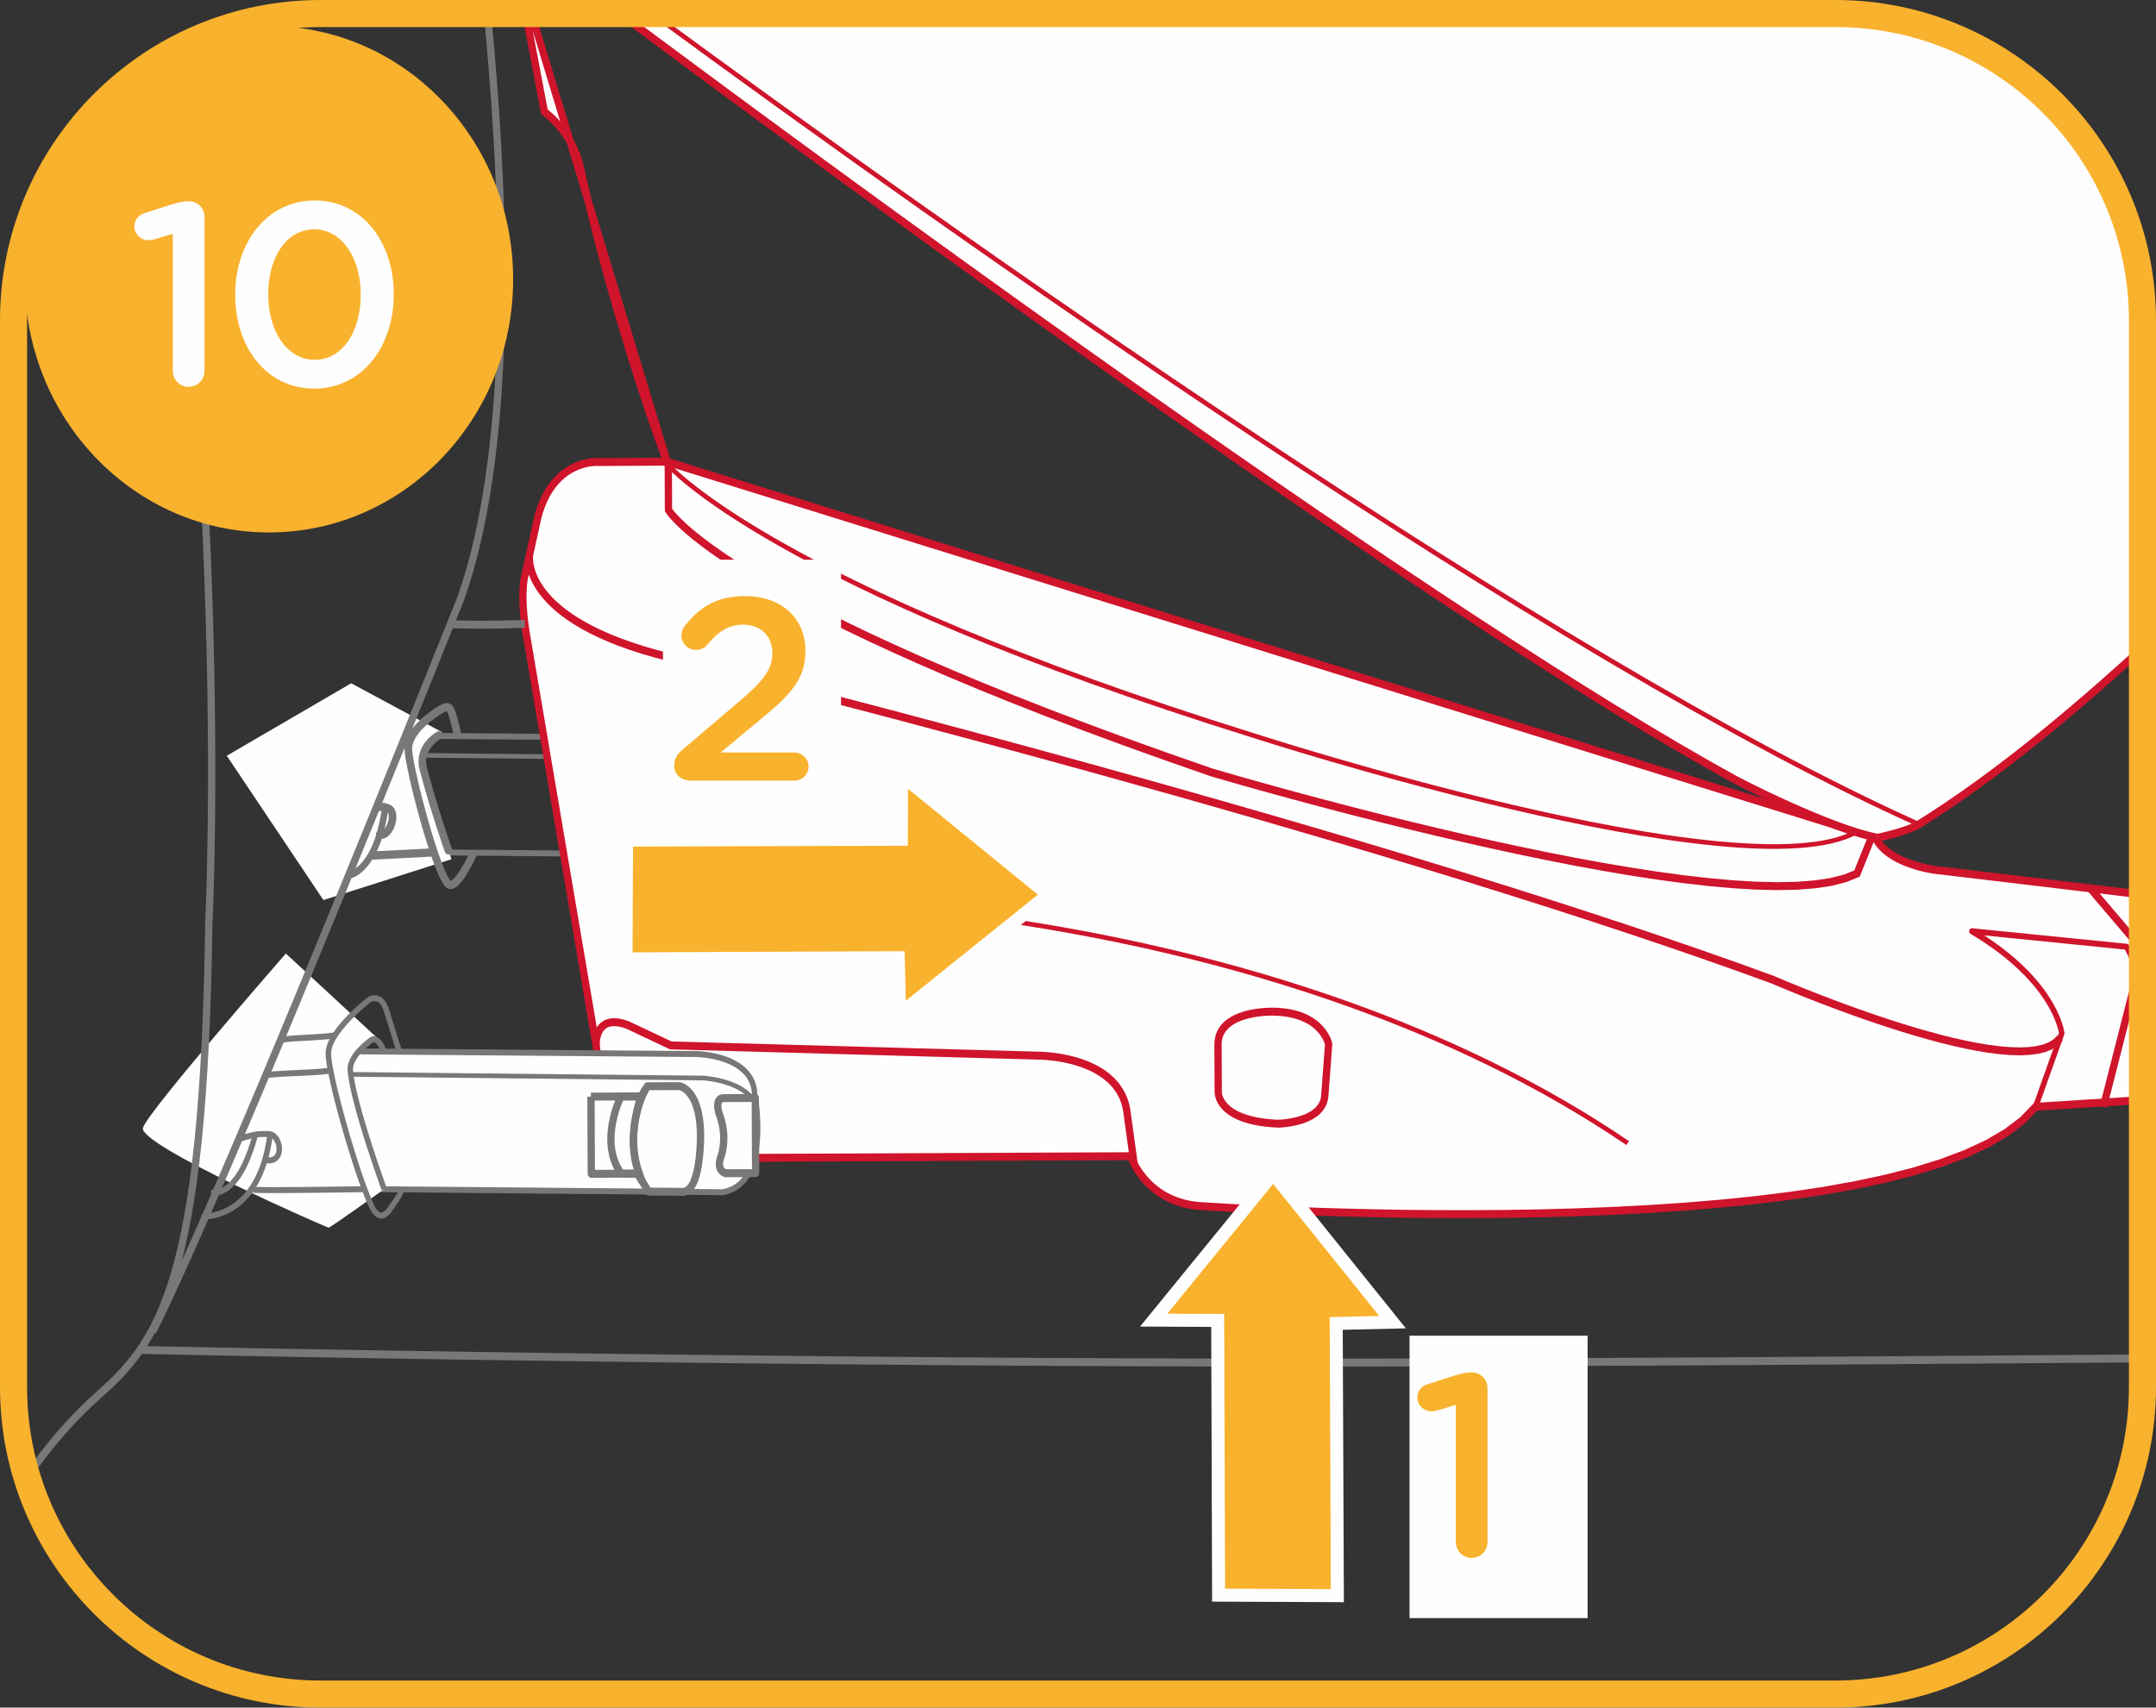 <?xml version="1.0" encoding="UTF-8"?>
<!DOCTYPE svg PUBLIC "-//W3C//DTD SVG 1.1//EN" "http://www.w3.org/Graphics/SVG/1.1/DTD/svg11.dtd">
<!-- Creator: CorelDRAW 2018 (64-Bit) -->
<svg xmlns="http://www.w3.org/2000/svg" xml:space="preserve" width="35.113mm" height="27.817mm" version="1.1" style="shape-rendering:geometricPrecision; text-rendering:geometricPrecision; image-rendering:optimizeQuality; fill-rule:evenodd; clip-rule:evenodd"
viewBox="0 0 1501.64 1189.62"
 xmlns:xlink="http://www.w3.org/1999/xlink">
 <rect x="0" y="0" width="1501.64" height="1189.62" fill="#333333" stroke="none"/>
 <defs>
  <style type="text/css">
   <![CDATA[
    .str2 {stroke:#F9B22D;stroke-width:18.86;stroke-miterlimit:4}
    .str3 {stroke:#FEFEFE;stroke-width:9.05;stroke-miterlimit:4}
    .str1 {stroke:#CF142B;stroke-width:3.26;stroke-miterlimit:22.926}
    .str0 {stroke:#797777;stroke-width:3.26;stroke-miterlimit:22.926}
    .fil1 {fill:none;fill-rule:nonzero}
    .fil2 {fill:#FEFEFE;fill-rule:nonzero}
    .fil4 {fill:#F9B22D;fill-rule:nonzero}
    .fil3 {fill:#CF142B;fill-rule:nonzero}
    .fil0 {fill:#797777;fill-rule:nonzero}
   ]]>
  </style>
 </defs>
 <g id="Слой_x0020_1">
  <g>
   <path class="fil0" d="M498.28 516.31l-211.93 -1.68 0.03 -4.14 211.93 1.68 0.02 0 -0.04 4.14zm0.03 -4.14l0.03 0 -0.01 0 -0.02 0zm35.65 25.3l-3.73 0.86 -0.04 -0.35 -0.15 -1.89 -0.3 -1.76 -0.45 -1.64 -0.58 -1.53 -0.71 -1.43 -0.83 -1.33 -0.94 -1.25 -1.04 -1.16 -1.14 -1.08 -1.23 -1.01 -1.3 -0.93 -1.36 -0.85 -1.42 -0.78 -1.46 -0.71 -1.48 -0.65 -1.5 -0.58 -1.5 -0.51 -1.49 -0.45 -1.47 -0.4 -1.43 -0.35 -1.39 -0.29 -1.33 -0.25 -1.27 -0.21 -1.18 -0.17 -1.08 -0.14 -0.97 -0.1 -0.86 -0.08 -0.72 -0.06 -0.57 -0.03 -0.43 -0.02 -0.27 -0.01 -0.06 -0 0.06 -4.14 0.12 0 0.29 0.01 0.46 0.02 0.63 0.03 0.77 0.06 0.91 0.08 1.03 0.11 1.15 0.15 1.24 0.18 1.33 0.22 1.41 0.26 1.48 0.32 1.54 0.36 1.57 0.43 1.6 0.49 1.62 0.56 1.63 0.63 1.63 0.71 1.61 0.79 1.59 0.88 1.55 0.97 1.49 1.07 1.43 1.18 1.36 1.3 1.26 1.41 1.15 1.53 1.03 1.66 0.89 1.8 0.74 1.92 0.56 2.05 0.38 2.18 0.18 2.3 -0.04 -0.35zm-3.73 0.86l-0.03 -0.17 -0 -0.18 0.04 0.35zm-16.82 59.38l0.03 -4.14 -0.33 0.03 2.39 -0.58 2.17 -0.82 1.96 -1.03 1.77 -1.22 1.6 -1.41 1.44 -1.59 1.29 -1.74 1.15 -1.9 1.01 -2.04 0.89 -2.16 0.76 -2.27 0.64 -2.35 0.53 -2.42 0.42 -2.47 0.33 -2.5 0.23 -2.51 0.15 -2.5 0.08 -2.48 0.02 -2.43 -0.04 -2.36 -0.09 -2.28 -0.13 -2.18 -0.15 -2.06 -0.18 -1.92 -0.19 -1.76 -0.19 -1.58 -0.19 -1.38 -0.18 -1.17 -0.15 -0.94 -0.12 -0.7 -0.07 -0.42 -0.03 -0.12 3.73 -0.86 0.03 0.18 0.08 0.46 0.12 0.72 0.16 0.98 0.18 1.22 0.2 1.44 0.2 1.65 0.2 1.82 0.19 1.98 0.16 2.13 0.13 2.26 0.09 2.37 0.04 2.46 -0.02 2.54 -0.09 2.6 -0.16 2.64 -0.25 2.66 -0.35 2.67 -0.46 2.65 -0.57 2.63 -0.71 2.58 -0.84 2.51 -1 2.44 -1.16 2.33 -1.34 2.21 -1.52 2.07 -1.73 1.89 -1.93 1.71 -2.15 1.48 -2.36 1.24 -2.58 0.97 -2.79 0.68 -0.33 0.03zm0.33 -0.03l-0.15 0.03 -0.18 0 0.33 -0.03zm-255.91 -6.35l255.6 2.24 -0.03 4.14 -255.6 -2.24 -0.06 -4.14 0.09 0zm-0.09 0l0.02 0 0.07 0 -0.09 0zm-10.83 -8.56l3.75 0.69 0.03 -0.4 0.04 0.85 0.08 0.77 0.12 0.71 0.15 0.65 0.18 0.59 0.2 0.54 0.22 0.48 0.24 0.44 0.25 0.39 0.27 0.36 0.28 0.33 0.3 0.3 0.3 0.27 0.31 0.24 0.33 0.22 0.32 0.2 0.33 0.17 0.33 0.15 0.32 0.12 0.33 0.12 0.31 0.09 0.29 0.07 0.27 0.06 0.27 0.05 0.24 0.03 0.23 0.03 0.19 0.02 0.15 0.01 0.1 0 0.09 0 0.07 0 -0.05 0 0.15 4.14 -0.1 0 -0.07 0 -0.15 0 -0.21 -0 -0.26 -0.02 -0.27 -0.03 -0.31 -0.03 -0.35 -0.05 -0.38 -0.06 -0.42 -0.09 -0.44 -0.12 -0.45 -0.14 -0.47 -0.16 -0.48 -0.19 -0.5 -0.23 -0.5 -0.27 -0.51 -0.3 -0.5 -0.35 -0.51 -0.39 -0.5 -0.44 -0.48 -0.49 -0.46 -0.54 -0.45 -0.6 -0.41 -0.66 -0.38 -0.7 -0.34 -0.77 -0.3 -0.81 -0.26 -0.86 -0.21 -0.92 -0.16 -0.98 -0.11 -1.03 -0.06 -1.08 0.03 -0.4zm-0.03 0.4l-0 -0.18 0.03 -0.22 -0.03 0.4zm9.52 -17.01l-0.04 4.14 -0.05 0 -0.17 0.01 -0.17 0.04 -0.18 0.08 -0.22 0.13 -0.24 0.19 -0.26 0.25 -0.28 0.33 -0.28 0.38 -0.28 0.44 -0.29 0.5 -0.28 0.53 -0.27 0.58 -0.27 0.6 -0.24 0.63 -0.24 0.65 -0.23 0.66 -0.21 0.66 -0.2 0.66 -0.19 0.66 -0.17 0.63 -0.15 0.62 -0.15 0.6 -0.13 0.57 -0.12 0.52 -0.1 0.49 -0.09 0.44 -0.08 0.4 -0.06 0.32 -0.04 0.27 -0.04 0.18 -0.01 0.09 -0.01 0.06 -3.75 -0.69 0 -0.03 0.03 -0.17 0.04 -0.22 0.05 -0.28 0.07 -0.36 0.08 -0.41 0.09 -0.48 0.11 -0.53 0.12 -0.57 0.14 -0.61 0.15 -0.64 0.17 -0.68 0.19 -0.7 0.21 -0.72 0.22 -0.74 0.24 -0.74 0.25 -0.74 0.27 -0.74 0.3 -0.74 0.32 -0.73 0.33 -0.71 0.36 -0.7 0.38 -0.66 0.42 -0.65 0.45 -0.61 0.49 -0.56 0.53 -0.53 0.59 -0.46 0.65 -0.39 0.71 -0.3 0.77 -0.18 0.8 -0.04 -0.05 0zm-0.04 4.14l-0.07 0 0.03 0 0.05 0zm24.52 0.35l-24.52 -0.35 0.04 -4.14 24.52 0.35 0.33 4.11 -0.38 0.03zm0.38 -0.03l-0.18 0.04 -0.2 -0 0.38 -0.03zm-0.27 -6.39l3.78 0.56 0.01 -0.41 0.02 0.41 0 0.41 -0.02 0.41 -0.03 0.37 -0.05 0.35 -0.06 0.34 -0.08 0.36 -0.1 0.33 -0.11 0.31 -0.12 0.3 -0.12 0.26 -0.14 0.26 -0.16 0.27 -0.15 0.21 -0.16 0.21 -0.18 0.2 -0.17 0.18 -0.18 0.17 -0.16 0.13 -0.15 0.12 -0.17 0.12 -0.18 0.12 -0.16 0.09 -0.13 0.06 -0.12 0.06 -0.12 0.06 -0.14 0.05 -0.09 0.03 -0.07 0.03 -0.13 0.03 -0.16 0.03 0.06 -0.01 -0.71 -4.07 0.07 -0.01 -0.12 0.03 -0.07 0.02 0 0 0.01 -0 -0.03 0.01 0.01 -0 0.03 -0.01 0.03 -0.01 0.01 -0.01 0 0 0.01 -0.01 0.04 -0.03 0.03 -0.03 0.02 -0.01 0.03 -0.03 0.02 -0.02 0.03 -0.04 0.04 -0.05 0.02 -0.03 0.03 -0.06 0.04 -0.09 0.03 -0.06 0.03 -0.09 0.03 -0.1 0.02 -0.1 0.03 -0.15 0.02 -0.18 0.02 -0.18 0.01 -0.18 -0 -0.22 -0.01 -0.25 0.01 -0.41zm-0.01 0.41l-0.01 -0.21 0.03 -0.21 -0.01 0.41zm-2.93 -1.22l0.01 -4.14 -0.05 0 0.54 -0 0.53 0.02 0.5 0.04 0.46 0.06 0.44 0.08 0.44 0.1 0.41 0.13 0.37 0.14 0.37 0.16 0.35 0.19 0.32 0.2 0.31 0.23 0.27 0.24 0.24 0.24 0.22 0.26 0.19 0.26 0.18 0.27 0.16 0.29 0.12 0.28 0.1 0.25 0.08 0.23 0.08 0.27 0.05 0.25 0.03 0.21 0.03 0.21 0.02 0.18 0.01 0.18 -0 0.21 -0 0.08 0 0.08 -0.01 0.15 -0 0.04 -3.78 -0.56 -0 0.02 -0 0.09 0 -0 0 -0.04 -0 0.06 0 0 0 -0.02 0 -0.01 -0.01 -0.03 0 -0.01 0 0 -0.02 -0.06 -0.01 -0.04 -0.01 -0.02 0 -0.01 -0.02 -0.03 -0.03 -0.04 -0.03 -0.04 -0.05 -0.05 -0.06 -0.05 -0.06 -0.04 -0.09 -0.06 -0.11 -0.06 -0.14 -0.06 -0.18 -0.07 -0.19 -0.06 -0.21 -0.05 -0.27 -0.05 -0.3 -0.04 -0.33 -0.03 -0.36 -0.02 -0.41 0 -0.05 0zm0.05 0l-0.01 0 -0.04 0 0.05 0zm-27.81 -4.25l27.77 0.11 -0.01 4.14 -27.77 -0.11 -0.04 0 0.05 -4.14zm-0.01 4.14l-0.05 0 0.01 0 0.04 0zm-20.64 -21.46l3.81 -0.27 0 0.03 0.12 1.6 0.21 1.48 0.28 1.38 0.35 1.28 0.41 1.18 0.47 1.1 0.53 1.01 0.57 0.93 0.62 0.86 0.66 0.8 0.68 0.73 0.71 0.67 0.74 0.61 0.76 0.56 0.77 0.5 0.78 0.45 0.77 0.4 0.77 0.35 0.76 0.31 0.74 0.27 0.72 0.24 0.69 0.2 0.65 0.16 0.61 0.14 0.56 0.1 0.51 0.08 0.43 0.06 0.37 0.04 0.3 0.03 0.2 0.01 0.11 0.01 0.03 0 -0.09 4.14 -0.08 0 -0.19 -0.01 -0.28 -0.02 -0.35 -0.04 -0.44 -0.05 -0.53 -0.07 -0.58 -0.1 -0.65 -0.12 -0.71 -0.15 -0.76 -0.19 -0.8 -0.23 -0.84 -0.27 -0.87 -0.32 -0.9 -0.36 -0.92 -0.42 -0.93 -0.48 -0.94 -0.55 -0.93 -0.61 -0.94 -0.68 -0.92 -0.76 -0.89 -0.84 -0.86 -0.92 -0.82 -1 -0.79 -1.09 -0.73 -1.19 -0.66 -1.29 -0.59 -1.37 -0.52 -1.48 -0.43 -1.57 -0.34 -1.66 -0.25 -1.77 -0.14 -1.86 0 0.03zm3.81 -0.27l0 0.03 -0.01 -0.14 0.01 0.11zm7.89 -21.33l1.42 3.85 0.07 -0.03 -0.92 0.49 -0.86 0.52 -0.79 0.56 -0.73 0.59 -0.68 0.62 -0.62 0.64 -0.57 0.67 -0.53 0.69 -0.48 0.7 -0.44 0.72 -0.39 0.72 -0.36 0.73 -0.33 0.74 -0.28 0.73 -0.25 0.73 -0.22 0.72 -0.19 0.71 -0.17 0.7 -0.14 0.67 -0.11 0.65 -0.09 0.61 -0.07 0.59 -0.06 0.55 -0.04 0.5 -0.03 0.47 -0.02 0.41 -0 0.34 0 0.3 0 0.24 0 0.12 0.01 0.09 0 0.03 -3.81 0.27 0 -0.05 -0.01 -0.15 -0.01 -0.26 0 -0.28 0 -0.36 0.01 -0.44 0.02 -0.49 0.03 -0.53 0.05 -0.6 0.07 -0.64 0.08 -0.69 0.11 -0.73 0.14 -0.77 0.17 -0.8 0.19 -0.82 0.23 -0.85 0.27 -0.87 0.3 -0.89 0.35 -0.89 0.39 -0.9 0.44 -0.9 0.5 -0.9 0.55 -0.89 0.6 -0.89 0.67 -0.86 0.72 -0.85 0.8 -0.81 0.85 -0.77 0.92 -0.74 1 -0.7 1.06 -0.65 1.13 -0.59 0.07 -0.03zm-0.07 0.03l0.09 -0.04 -0.02 0.01 -0.07 0.03zm24.37 -9.17l0.73 4.07 0 0 -0.56 0.12 -0.63 0.17 -0.71 0.2 -0.75 0.23 -0.81 0.26 -0.86 0.29 -0.9 0.31 -0.92 0.32 -0.95 0.35 -0.98 0.36 -0.98 0.37 -1 0.38 -1 0.38 -1 0.39 -0.99 0.39 -0.98 0.39 -0.96 0.39 -0.94 0.38 -0.91 0.37 -0.88 0.36 -0.84 0.35 -0.79 0.33 -0.74 0.31 -0.68 0.29 -0.63 0.27 -0.56 0.24 -0.49 0.21 -0.41 0.18 -0.32 0.14 -0.24 0.11 -0.16 0.07 -0.04 0.02 -1.42 -3.85 0.06 -0.03 0.14 -0.06 0.25 -0.11 0.34 -0.15 0.41 -0.18 0.49 -0.21 0.57 -0.24 0.63 -0.27 0.69 -0.29 0.74 -0.31 0.8 -0.34 0.85 -0.35 0.88 -0.36 0.92 -0.38 0.95 -0.38 0.97 -0.39 1 -0.4 1 -0.4 1.01 -0.39 1.01 -0.39 1.01 -0.39 1.01 -0.37 0.99 -0.37 0.98 -0.35 0.95 -0.34 0.92 -0.32 0.89 -0.3 0.86 -0.28 0.81 -0.24 0.76 -0.22 0.73 -0.19 0.67 -0.16 0 0zm-0 0l0 0 -0.84 0.18 0.84 -0.18zm20.75 -0.62l-0.03 4.14 -0.8 -0.01 -0.8 -0.01 -0.78 -0.01 -0.77 -0.01 -0.77 -0.01 -0.74 -0.01 -0.74 -0.01 -0.72 -0.01 -0.71 -0.01 -0.7 -0.01 -0.7 -0.01 -0.68 -0.01 -0.67 -0 -0.66 -0 -0.64 0 -0.64 0 -0.62 0 -0.61 0.01 -0.59 0.01 -0.59 0.02 -0.58 0.02 -0.56 0.03 -0.55 0.03 -0.54 0.03 -0.52 0.04 -0.51 0.05 -0.5 0.06 -0.5 0.06 -0.47 0.06 -0.46 0.08 -0.45 0.08 -0.44 0.09 -0.73 -4.07 0.51 -0.1 0.51 -0.09 0.53 -0.09 0.54 -0.07 0.53 -0.07 0.55 -0.06 0.57 -0.06 0.57 -0.04 0.57 -0.04 0.59 -0.03 0.6 -0.03 0.6 -0.02 0.61 -0.02 0.63 -0.01 0.63 -0.01 0.64 -0 0.65 -0 0.66 0 0.67 0 0.68 0 0.68 0.01 0.7 0.01 0.71 0.01 0.72 0.01 0.72 0.01 0.74 0.01 0.74 0.01 0.75 0.01 0.77 0.01 0.78 0.01 0.79 0.01 0.8 0.01z"/>
  </g>
  <g>
   <path class="fil1 str0" d="M234.39 551.98c0,0 -5.1,-10.04 6.12,-14.31l17.17 -7.76c0,0 9.37,-4.75 25.21,-3.82l219.02 2.26c0,0 32.5,1.93 31.71,22.32"/>
  </g>
  <path class="fil2" d="M513.87 540.21l18.6 -0.08 0.19 44.26 -17.68 0.08c0,0 -5.51,-1.33 -3.02,-9.04 0,0 4.82,-11.43 -0.78,-26.04 0,0 -3.05,-9.16 2.69,-9.18z"/>
  <g>
   <path class="fil3" d="M532.49 542.89l-18.6 0.08 -0.03 -5.53 18.6 -0.08 2.55 2.75 -2.53 2.78zm-0.03 -5.53c1.4,-0 2.55,1.23 2.55,2.75 0,1.52 -1.12,2.77 -2.53,2.78l-0.03 -5.53zm-2.33 47.04l-0.19 -44.26 5.08 -0.03 0.19 44.26 -2.53 2.78 -2.55 -2.75zm5.08 -0.03c0,1.52 -1.12,2.77 -2.53,2.78 -1.4,0 -2.55,-1.23 -2.55,-2.75l5.08 -0.03zm-20.23 -2.67l17.68 -0.08 0.03 5.53 -17.68 0.08 -0.56 -0.06 0.54 -5.46zm0.03 5.53c-1.4,0 -2.55,-1.23 -2.55,-2.75 -0,-1.52 1.12,-2.77 2.53,-2.78l0.03 5.53zm-5.35 -12.95l4.62 2.3 0.09 -0.24 -0.17 0.58 -0.14 0.53 -0.09 0.47 -0.06 0.44 -0.03 0.39 -0.01 0.34 0.02 0.31 0.03 0.27 0.04 0.24 0.05 0.21 0.06 0.18 0.07 0.18 0.06 0.14 0.08 0.13 0.09 0.14 0.08 0.1 0.1 0.11 0.1 0.11 0.09 0.09 0.12 0.09 0.11 0.08 0.09 0.06 0.1 0.06 0.1 0.06 0.09 0.05 0.09 0.03 0.07 0.03 0.04 0.01 0.04 0.01 0.01 0 0.02 0 -0.08 -0.02 -1.1 5.4 -0.11 -0.03 -0.06 -0.02 -0.13 -0.04 -0.15 -0.06 -0.2 -0.07 -0.21 -0.09 -0.23 -0.1 -0.25 -0.12 -0.27 -0.14 -0.29 -0.18 -0.32 -0.2 -0.3 -0.23 -0.3 -0.24 -0.33 -0.3 -0.31 -0.31 -0.31 -0.35 -0.32 -0.41 -0.28 -0.42 -0.27 -0.47 -0.25 -0.52 -0.21 -0.53 -0.19 -0.58 -0.15 -0.61 -0.11 -0.63 -0.07 -0.67 -0.03 -0.68 0.02 -0.72 0.06 -0.74 0.11 -0.76 0.15 -0.78 0.2 -0.8 0.25 -0.83 0.09 -0.24zm-0.09 0.24c0.46,-1.44 1.92,-2.19 3.24,-1.69 1.32,0.5 2.02,2.08 1.56,3.52l-4.8 -1.83zm-0.77 -24.18l4.78 -1.88 -0.04 -0.12 0.53 1.45 0.47 1.44 0.41 1.41 0.35 1.39 0.3 1.37 0.25 1.33 0.21 1.31 0.15 1.28 0.12 1.25 0.08 1.21 0.04 1.17 0.01 1.14 -0.02 1.09 -0.05 1.06 -0.07 1.02 -0.09 0.97 -0.11 0.93 -0.12 0.88 -0.14 0.83 -0.15 0.78 -0.15 0.74 -0.16 0.67 -0.15 0.61 -0.15 0.58 -0.15 0.51 -0.13 0.43 -0.13 0.4 -0.12 0.33 -0.1 0.27 -0.09 0.21 -0.03 0.09 -0.05 0.11 -4.62 -2.3 -0.02 0.04 0.05 -0.11 0.04 -0.12 0.06 -0.18 0.08 -0.23 0.09 -0.3 0.12 -0.38 0.12 -0.41 0.12 -0.44 0.13 -0.53 0.13 -0.57 0.13 -0.6 0.12 -0.66 0.12 -0.7 0.11 -0.74 0.09 -0.79 0.08 -0.83 0.06 -0.86 0.04 -0.9 0.02 -0.94 -0.01 -0.97 -0.04 -1.01 -0.06 -1.04 -0.1 -1.06 -0.14 -1.1 -0.17 -1.13 -0.21 -1.15 -0.26 -1.17 -0.3 -1.2 -0.35 -1.23 -0.4 -1.24 -0.47 -1.27 -0.04 -0.12zm0.04 0.12c-0.54,-1.41 0.07,-3.03 1.37,-3.61 1.3,-0.58 2.79,0.08 3.33,1.49l-4.7 2.12zm5.03 -13l0.02 5.53 -0.27 0.02 -0.2 0.03 -0.12 0.03 -0.06 0.03 -0.04 0.03 -0.03 0.02 0 0 -0.03 0.05 -0.04 0.06 -0.03 0.09 -0.05 0.15 -0.04 0.2 -0.03 0.23 -0.03 0.24 -0.01 0.28 0 0.31 0.01 0.33 0.03 0.33 0.03 0.33 0.05 0.34 0.05 0.33 0.06 0.31 0.06 0.31 0.06 0.27 0.07 0.27 0.06 0.26 0.05 0.19 0.05 0.18 0.04 0.14 0.02 0.06 0.02 0.04 0.01 0.03 -4.78 1.88 -0.01 -0.03 -0.03 -0.12 -0.06 -0.19 -0.06 -0.19 -0.07 -0.24 -0.08 -0.3 -0.07 -0.3 -0.09 -0.35 -0.09 -0.4 -0.09 -0.41 -0.08 -0.45 -0.07 -0.46 -0.06 -0.48 -0.06 -0.51 -0.03 -0.52 -0.02 -0.54 0 -0.55 0.02 -0.58 0.06 -0.59 0.09 -0.58 0.14 -0.59 0.18 -0.61 0.26 -0.62 0.32 -0.6 0.4 -0.58 0.5 -0.55 0.55 -0.47 0.61 -0.39 0.69 -0.32 0.72 -0.21 0.73 -0.12 0.76 -0.04z"/>
  </g>
  <g>
   <path class="fil3" d="M465.27 541.94l-29.59 0.13 -0.03 -5.53 29.59 -0.13 2.13 4.29 -2.1 1.24zm-0.03 -5.53c1.4,-0 2.55,1.23 2.55,2.75 0,1.52 -1.12,2.77 -2.53,2.78l-0.03 -5.53zm5.77 -1.68l-3.64 5.97 -4.23 -3.05 3.64 -5.97 2.1 -1.24 2.13 4.29zm-4.23 -3.05c0.77,-1.27 2.35,-1.62 3.52,-0.77 1.17,0.84 1.49,2.56 0.71,3.83l-4.23 -3.05zm20.93 4.21l-18.8 0.08 -0.03 -5.53 18.8 -0.08 0.3 0.02 -0.28 5.51zm-0.03 -5.53c1.4,-0 2.55,1.23 2.55,2.75 0,1.52 -1.12,2.77 -2.53,2.78l-0.03 -5.53zm15.06 31.99l-5.08 0.07 0 -0.02 -0.05 -2.44 -0.11 -2.28 -0.17 -2.13 -0.23 -1.99 -0.27 -1.85 -0.32 -1.71 -0.36 -1.58 -0.39 -1.46 -0.42 -1.33 -0.44 -1.22 -0.47 -1.11 -0.48 -1.01 -0.49 -0.91 -0.49 -0.81 -0.5 -0.73 -0.49 -0.65 -0.49 -0.56 -0.47 -0.5 -0.46 -0.43 -0.45 -0.38 -0.43 -0.33 -0.4 -0.27 -0.38 -0.23 -0.35 -0.18 -0.31 -0.15 -0.26 -0.1 -0.24 -0.09 -0.2 -0.06 -0.1 -0.03 -0.09 -0.02 -0.06 -0.01 0.09 0.02 0.58 -5.49 0.16 0.03 0.15 0.03 0.24 0.05 0.35 0.09 0.36 0.12 0.42 0.15 0.5 0.21 0.52 0.25 0.56 0.3 0.6 0.35 0.63 0.42 0.64 0.49 0.66 0.55 0.68 0.64 0.68 0.71 0.68 0.8 0.67 0.88 0.66 0.97 0.65 1.07 0.62 1.16 0.6 1.26 0.57 1.36 0.54 1.47 0.5 1.58 0.45 1.69 0.41 1.81 0.36 1.93 0.3 2.06 0.24 2.18 0.19 2.33 0.12 2.47 0.05 2.6 0 -0.02zm0 0.02c0,1.52 -1.12,2.77 -2.53,2.78 -1.4,0 -2.55,-1.23 -2.55,-2.75l5.08 -0.03zm-13.19 35.8l0.03 -5.53 0 0 0.56 -0.05 0.49 -0.15 0.48 -0.24 0.49 -0.37 0.51 -0.5 0.51 -0.64 0.5 -0.79 0.5 -0.93 0.47 -1.04 0.44 -1.15 0.41 -1.24 0.38 -1.32 0.35 -1.39 0.31 -1.43 0.27 -1.47 0.25 -1.49 0.22 -1.49 0.18 -1.48 0.16 -1.47 0.14 -1.43 0.12 -1.39 0.09 -1.34 0.08 -1.26 0.06 -1.18 0.04 -1.09 0.03 -0.98 0.02 -0.86 0.01 -0.72 0 -0.58 0 -0.43 0 -0.28 0 -0.06 5.08 -0.07 0 0.13 0 0.28 0 0.46 -0 0.63 -0.01 0.77 -0.02 0.91 -0.03 1.03 -0.04 1.14 -0.06 1.24 -0.08 1.33 -0.1 1.4 -0.12 1.46 -0.15 1.52 -0.17 1.56 -0.2 1.59 -0.24 1.61 -0.27 1.61 -0.31 1.61 -0.35 1.59 -0.39 1.57 -0.44 1.53 -0.49 1.48 -0.55 1.44 -0.62 1.37 -0.69 1.29 -0.78 1.21 -0.89 1.11 -1 0.98 -1.13 0.83 -1.26 0.63 -1.37 0.39 -1.45 0.12 0 0zm-0 0c-1.4,-0.01 -2.53,-1.27 -2.52,-2.79 0.01,-1.52 1.16,-2.75 2.56,-2.74l-0.04 5.53zm-19.91 -5.7l19.95 0.17 -0.03 5.53 -19.95 -0.17 -2.07 -1.2 2.11 -4.33zm-0.03 5.53c-1.4,-0.01 -2.53,-1.26 -2.52,-2.78 0.01,-1.52 1.15,-2.75 2.56,-2.74l-0.03 5.53zm-4.58 -14.88l6.69 10.55 -4.18 3.13 -6.69 -10.55 2.08 -4.33 2.1 1.2zm-4.18 3.13c-0.8,-1.25 -0.5,-2.98 0.65,-3.84 1.15,-0.86 2.74,-0.54 3.53,0.71l-4.18 3.13zm-24.99 -4.21l27.07 -0.12 0.03 5.53 -27.07 0.12 -2.55 -2.75 2.53 -2.78zm0.03 5.53c-1.4,0 -2.55,-1.23 -2.55,-2.75 -0,-1.52 1.12,-2.77 2.53,-2.78l0.03 5.53zm2.33 -48.28l0.2 45.5 -5.08 0.03 -0.2 -45.5 5.08 -0.03z"/>
  </g>
  <g>
   <polygon class="fil3" points="468.39,588.5 463.83,590.93 462.63,588.09 461.6,585.28 460.72,582.49 459.99,579.73 459.4,577.01 458.93,574.33 458.59,571.7 458.36,569.12 458.23,566.59 458.21,564.12 458.27,561.72 458.41,559.38 458.63,557.13 458.91,554.94 459.24,552.84 459.63,550.82 460.05,548.9 460.5,547.07 460.98,545.33 461.47,543.7 461.98,542.16 462.47,540.74 462.97,539.44 463.44,538.25 463.89,537.18 464.31,536.24 464.69,535.43 465.02,534.75 465.29,534.2 465.51,533.8 465.64,533.55 465.71,533.43 470.03,536.35 470.01,536.39 469.9,536.57 469.73,536.9 469.5,537.37 469.21,537.96 468.87,538.69 468.49,539.53 468.09,540.5 467.65,541.59 467.2,542.78 466.74,544.08 466.28,545.48 465.83,546.98 465.4,548.58 464.98,550.26 464.59,552.03 464.24,553.88 463.93,555.8 463.68,557.79 463.48,559.86 463.35,561.99 463.29,564.17 463.31,566.41 463.43,568.71 463.63,571.05 463.95,573.43 464.37,575.87 464.91,578.33 465.57,580.83 466.37,583.36 467.3,585.92 "/>
  </g>
  <g>
   <polygon class="fil3" points="455.53,583.03 451.52,586.43 450.22,584.47 449.08,582.47 448.09,580.44 447.25,578.37 446.55,576.29 445.99,574.2 445.56,572.11 445.23,570.02 445.02,567.95 444.91,565.89 444.89,563.87 444.94,561.87 445.07,559.92 445.27,558.01 445.53,556.15 445.83,554.35 446.17,552.6 446.55,550.93 446.96,549.33 447.37,547.81 447.81,546.38 448.24,545.03 448.67,543.78 449.09,542.63 449.48,541.6 449.85,540.68 450.19,539.88 450.49,539.2 450.73,538.66 450.92,538.26 451.03,538.02 451.09,537.9 455.55,540.56 455.54,540.58 455.44,540.8 455.28,541.13 455.06,541.61 454.8,542.21 454.5,542.93 454.16,543.77 453.79,544.72 453.41,545.77 453.02,546.91 452.62,548.15 452.22,549.47 451.84,550.86 451.47,552.32 451.12,553.84 450.81,555.43 450.54,557.06 450.31,558.73 450.14,560.43 450.02,562.17 449.97,563.93 449.99,565.7 450.09,567.48 450.27,569.26 450.54,571.04 450.91,572.81 451.39,574.58 451.96,576.32 452.66,578.04 453.48,579.73 454.43,581.39 "/>
  </g>
  <path class="fil2" d="M464.48 321.63l-47.78 0.25c0,0 -31.47,-2.6 -42.14,38.51l-8.51 38.74c0,0 -4.29,10.96 0.18,40.66l48.99 288.74c0,0 6.85,77.37 62.18,78.31l310.26 -1.36c0,0 10.66,33.96 52.05,34.96 0,0 495,34.21 578.08,-69.38l74.43 -4.73 0 -143.13 -144.57 -17.22c0,0 -32.85,-4.15 -41.49,-22.6l-841.67 -261.75z"/>
  <g>
   <path class="fil3" d="M416.69 319.11l47.78 -0.25 0.03 5.53 -47.78 0.25 -0.21 -0.01 0.18 -5.52zm0.03 5.53l-0.09 0 -0.11 -0.01 0.21 0.01zm-39.68 36.38l-4.94 -1.28 0.03 -0.11 1.1 -3.86 1.21 -3.61 1.33 -3.38 1.43 -3.14 1.52 -2.93 1.61 -2.71 1.68 -2.5 1.74 -2.3 1.79 -2.1 1.83 -1.91 1.86 -1.74 1.88 -1.57 1.89 -1.39 1.88 -1.24 1.88 -1.1 1.85 -0.96 1.81 -0.83 1.77 -0.71 1.71 -0.61 1.66 -0.5 1.58 -0.41 1.49 -0.33 1.4 -0.26 1.3 -0.19 1.19 -0.13 1.06 -0.09 0.94 -0.05 0.79 -0.02 0.65 0 0.49 0.01 0.29 0.02 0.17 0.01 -0.38 5.51 -0.01 0 -0.24 -0.01 -0.37 -0.01 -0.53 0 -0.68 0.02 -0.8 0.04 -0.92 0.07 -1.04 0.12 -1.14 0.17 -1.24 0.22 -1.32 0.29 -1.4 0.36 -1.46 0.44 -1.52 0.53 -1.57 0.63 -1.6 0.73 -1.63 0.85 -1.65 0.96 -1.66 1.1 -1.67 1.23 -1.65 1.38 -1.65 1.53 -1.63 1.7 -1.59 1.86 -1.55 2.05 -1.51 2.24 -1.45 2.44 -1.38 2.65 -1.3 2.87 -1.22 3.1 -1.13 3.35 -1.02 3.59 0.03 -0.11zm-4.94 -1.28l0.02 -0.08 0.01 -0.03 -0.03 0.11zm-8.51 38.74l8.51 -38.74 4.94 1.28 -8.51 38.74 -0.13 0.44 -4.81 -1.72zm4.94 1.28l-0.05 0.23 -0.08 0.21 0.13 -0.44zm0.2 39.52l-5 1 -0.01 -0.06 -0.4 -2.76 -0.35 -2.66 -0.3 -2.55 -0.26 -2.45 -0.21 -2.35 -0.18 -2.24 -0.14 -2.15 -0.11 -2.04 -0.07 -1.95 -0.04 -1.85 -0.01 -1.75 0.01 -1.67 0.04 -1.57 0.06 -1.48 0.08 -1.39 0.09 -1.3 0.11 -1.21 0.12 -1.13 0.13 -1.05 0.13 -0.96 0.14 -0.89 0.14 -0.81 0.15 -0.73 0.14 -0.64 0.13 -0.56 0.12 -0.51 0.12 -0.44 0.1 -0.35 0.09 -0.28 0.08 -0.23 0.06 -0.15 0.03 -0.09 4.68 2.16 0.01 -0.02 -0.01 0.04 -0.03 0.1 -0.06 0.19 -0.08 0.26 -0.09 0.31 -0.1 0.39 -0.11 0.48 -0.12 0.55 -0.12 0.62 -0.12 0.69 -0.12 0.78 -0.12 0.87 -0.12 0.94 -0.11 1.03 -0.1 1.12 -0.09 1.2 -0.07 1.3 -0.06 1.39 -0.04 1.48 -0.01 1.57 0.01 1.67 0.04 1.76 0.07 1.86 0.1 1.95 0.14 2.06 0.17 2.16 0.21 2.26 0.25 2.37 0.29 2.48 0.34 2.58 0.39 2.69 -0.01 -0.06zm-5 1l-0.01 -0.06 -0.03 -0.18 0.04 0.23zm48.99 288.74l-48.99 -288.74 5 -1 48.99 288.74 0.03 0.24 -5.03 0.76zm5 -1l0.03 0.16 0.01 0.08 -0.03 -0.24zm59.67 76.05l0.03 5.53 -0.05 0 -5.25 -0.32 -4.98 -0.76 -4.71 -1.17 -4.45 -1.56 -4.18 -1.91 -3.93 -2.23 -3.67 -2.52 -3.43 -2.78 -3.19 -3.01 -2.95 -3.2 -2.73 -3.37 -2.51 -3.5 -2.31 -3.6 -2.11 -3.68 -1.92 -3.72 -1.74 -3.75 -1.58 -3.73 -1.42 -3.7 -1.27 -3.64 -1.12 -3.54 -0.98 -3.42 -0.86 -3.28 -0.74 -3.1 -0.63 -2.89 -0.52 -2.66 -0.43 -2.4 -0.35 -2.11 -0.27 -1.8 -0.19 -1.45 -0.13 -1.08 -0.07 -0.68 -0.03 -0.27 5.06 -0.52 0.02 0.18 0.06 0.62 0.12 1 0.18 1.38 0.25 1.71 0.33 2.02 0.41 2.3 0.5 2.55 0.61 2.78 0.71 2.98 0.83 3.14 0.95 3.28 1.07 3.39 1.21 3.47 1.35 3.52 1.5 3.55 1.65 3.55 1.81 3.51 1.98 3.45 2.16 3.37 2.33 3.25 2.52 3.11 2.71 2.94 2.91 2.75 3.12 2.53 3.33 2.28 3.55 2.01 3.79 1.73 4.02 1.41 4.29 1.06 4.55 0.69 4.84 0.3 -0.05 0zm0.03 5.53l-0.04 0 -0.01 0 0.05 0zm310.26 -1.36l-310.26 1.36 -0.03 -5.53 310.26 -1.36 2.42 1.87 -2.39 3.65zm-0.03 -5.53l1.83 -0.01 0.59 1.88 -2.42 -1.87zm52.22 34.97l-0.32 5.52 0.1 0 -3.91 -0.2 -3.74 -0.38 -3.57 -0.56 -3.4 -0.72 -3.23 -0.87 -3.07 -1.01 -2.91 -1.14 -2.75 -1.25 -2.6 -1.35 -2.45 -1.44 -2.3 -1.51 -2.15 -1.58 -2.01 -1.62 -1.87 -1.67 -1.74 -1.68 -1.6 -1.7 -1.48 -1.69 -1.36 -1.68 -1.24 -1.65 -1.12 -1.6 -1.01 -1.55 -0.91 -1.49 -0.8 -1.41 -0.7 -1.31 -0.61 -1.22 -0.51 -1.09 -0.43 -0.97 -0.34 -0.83 -0.26 -0.67 -0.19 -0.5 -0.12 -0.34 -0.05 -0.16 4.81 -1.78 0.01 0.04 0.08 0.22 0.15 0.42 0.22 0.57 0.29 0.71 0.37 0.84 0.46 0.98 0.54 1.08 0.63 1.18 0.72 1.27 0.81 1.34 0.92 1.4 1.02 1.46 1.12 1.49 1.23 1.51 1.34 1.54 1.46 1.54 1.57 1.53 1.69 1.51 1.83 1.48 1.95 1.43 2.08 1.38 2.22 1.3 2.37 1.23 2.52 1.15 2.66 1.04 2.82 0.93 2.99 0.8 3.14 0.67 3.32 0.52 3.5 0.36 3.67 0.18 0.1 0zm-0.1 -0l0.06 0 0.04 0 -0.1 -0zm577.87 -69.37l0.3 5.52 1.77 -0.94 -9.28 9.64 -11.49 8.75 -13.53 7.92 -15.4 7.17 -17.11 6.46 -18.67 5.79 -20.06 5.15 -21.3 4.56 -22.37 4 -23.28 3.47 -24.02 2.98 -24.6 2.51 -25.02 2.08 -25.27 1.69 -25.36 1.31 -25.27 0.99 -25.03 0.68 -24.61 0.41 -24.04 0.17 -23.29 -0.04 -22.39 -0.22 -21.31 -0.37 -20.07 -0.48 -18.66 -0.56 -17.09 -0.62 -15.35 -0.64 -13.44 -0.63 -11.38 -0.58 -9.13 -0.5 -6.73 -0.4 -4.17 -0.27 -1.43 -0.09 0.32 -5.52 1.42 0.09 4.15 0.27 6.71 0.4 9.12 0.5 11.35 0.58 13.42 0.63 15.32 0.63 17.06 0.62 18.63 0.56 20.04 0.48 21.28 0.37 22.35 0.22 23.25 0.04 24 -0.17 24.57 -0.41 24.98 -0.68 25.21 -0.98 25.29 -1.31 25.2 -1.68 24.94 -2.08 24.51 -2.5 23.92 -2.96 23.15 -3.46 22.23 -3.98 21.13 -4.52 19.86 -5.1 18.42 -5.71 16.81 -6.35 15.03 -6.99 13.06 -7.66 10.94 -8.32 8.66 -8.99 1.77 -0.94zm-1.77 0.94l0.7 -0.87 1.06 -0.07 -1.77 0.94zm76.49 -0.15l-74.43 4.73 -0.3 -5.52 74.43 -4.73 0.3 5.52zm-144.44 -165.85l144.57 17.22 -0.55 5.49 -144.57 -17.22 -0.02 0 0.56 -5.49zm-0.55 5.49l-0.02 0 -0.28 -0.03 0.3 0.03zm-41.91 -22.69l1.39 -5.31 1.57 1.4 0.77 1.48 0.89 1.42 1.01 1.36 1.12 1.31 1.23 1.25 1.32 1.2 1.4 1.14 1.48 1.08 1.55 1.03 1.6 0.97 1.64 0.91 1.68 0.85 1.7 0.8 1.71 0.74 1.71 0.68 1.7 0.64 1.68 0.58 1.65 0.53 1.6 0.48 1.55 0.44 1.48 0.39 1.42 0.35 1.33 0.31 1.22 0.27 1.12 0.23 1 0.19 0.87 0.16 0.73 0.12 0.59 0.09 0.43 0.07 0.26 0.03 0.07 0.01 -0.58 5.49 -0.12 -0.02 -0.3 -0.04 -0.47 -0.07 -0.62 -0.1 -0.79 -0.13 -0.92 -0.17 -1.06 -0.2 -1.18 -0.24 -1.29 -0.28 -1.39 -0.32 -1.48 -0.36 -1.57 -0.41 -1.63 -0.46 -1.68 -0.51 -1.74 -0.56 -1.77 -0.62 -1.81 -0.67 -1.83 -0.74 -1.83 -0.8 -1.83 -0.86 -1.82 -0.92 -1.8 -1 -1.77 -1.07 -1.73 -1.15 -1.68 -1.23 -1.62 -1.31 -1.54 -1.39 -1.46 -1.5 -1.36 -1.59 -1.25 -1.69 -1.12 -1.79 -0.99 -1.9 1.57 1.4zm1.39 -5.31l1.07 0.33 0.5 1.07 -1.57 -1.4zm-841.67 -261.75l841.67 261.75 -1.39 5.31 -841.67 -261.75 1.39 -5.31z"/>
  </g>
  <g>
   <path class="fil3" d="M1291.07 607.45l10.35 -25.73 4.66 2.22 -10.35 25.73 -1.25 1.39 -3.41 -3.61zm4.66 2.22l-0.38 0.95 -0.87 0.44 1.25 -1.39zm-453.59 -69.24l1.53 -5.27 -0.09 -0.03 1.06 0.32 3.12 0.92 5.05 1.48 6.86 1.98 8.55 2.44 10.12 2.84 11.57 3.21 12.89 3.52 14.1 3.79 15.17 4 16.14 4.17 16.98 4.3 17.69 4.38 18.28 4.4 18.76 4.37 19.11 4.31 19.34 4.19 19.45 4.02 19.43 3.81 19.3 3.54 19.04 3.24 18.65 2.88 18.15 2.47 17.53 2.02 16.77 1.52 15.9 0.97 14.9 0.37 13.76 -0.27 12.5 -0.96 11.11 -1.67 9.57 -2.43 7.89 -3.19 2.16 5 -8.59 3.48 -10.11 2.57 -11.5 1.74 -12.8 0.98 -14 0.28 -15.08 -0.38 -16.05 -0.98 -16.9 -1.53 -17.63 -2.03 -18.24 -2.48 -18.73 -2.89 -19.11 -3.25 -19.36 -3.56 -19.48 -3.82 -19.49 -4.03 -19.38 -4.2 -19.15 -4.32 -18.8 -4.38 -18.32 -4.4 -17.72 -4.38 -17 -4.31 -16.16 -4.18 -15.2 -4.01 -14.11 -3.79 -12.91 -3.53 -11.59 -3.21 -10.14 -2.85 -8.57 -2.44 -6.88 -1.98 -5.06 -1.48 -3.13 -0.92 -1.08 -0.32 -0.09 -0.03zm0.09 0.03l-0.06 -0.02 -0.04 -0.01 0.09 0.03zm-379.18 -185.16l5.08 -0.03 -0.38 -1.44 0.02 0.04 0.33 0.48 0.63 0.86 1 1.25 1.41 1.63 1.87 2 2.39 2.38 2.95 2.75 3.55 3.12 4.22 3.48 4.92 3.85 5.67 4.2 6.48 4.56 7.33 4.92 8.24 5.27 9.18 5.62 10.19 5.96 11.23 6.3 12.33 6.64 13.47 6.98 14.66 7.31 15.9 7.64 17.19 7.97 18.53 8.3 19.91 8.62 21.35 8.94 22.83 9.26 24.37 9.57 25.95 9.89 27.58 10.2 29.26 10.5 30.98 10.81 -1.53 5.27 -31.02 -10.82 -29.29 -10.52 -27.63 -10.21 -25.99 -9.9 -24.41 -9.6 -22.88 -9.28 -21.4 -8.96 -19.97 -8.65 -18.59 -8.33 -17.25 -8 -15.97 -7.68 -14.72 -7.35 -13.54 -7.01 -12.4 -6.68 -11.3 -6.35 -10.26 -6 -9.27 -5.67 -8.32 -5.33 -7.42 -4.98 -6.58 -4.63 -5.78 -4.28 -5.03 -3.93 -4.33 -3.58 -3.67 -3.22 -3.07 -2.86 -2.51 -2.51 -2.01 -2.14 -1.54 -1.78 -1.13 -1.41 -0.77 -1.03 -0.44 -0.67 -0.21 -0.34 -0.38 -1.44zm0.38 1.44l-0.37 -0.65 -0 -0.78 0.38 1.44zm4.56 -33.5l0.14 32.04 -5.08 0.03 -0.14 -32.04 5.08 -0.03z"/>
  </g>
  <g>
   <path class="fil3" d="M466.6 455.17l-1.12 5.39 0 0 -9.62 -2.51 -8.97 -2.61 -8.36 -2.71 -7.77 -2.79 -7.19 -2.86 -6.64 -2.92 -6.11 -2.97 -5.61 -3.01 -5.12 -3.03 -4.66 -3.05 -4.22 -3.05 -3.8 -3.04 -3.4 -3.02 -3.03 -2.99 -2.68 -2.96 -2.33 -2.9 -2.03 -2.83 -1.74 -2.76 -1.47 -2.66 -1.21 -2.56 -0.99 -2.44 -0.78 -2.3 -0.59 -2.15 -0.43 -2 -0.3 -1.82 -0.18 -1.63 -0.08 -1.43 -0.01 -1.21 0.03 -0.98 0.06 -0.75 0.06 -0.5 0.04 -0.27 4.99 1.07 0 -0.01 -0.03 0.27 -0.04 0.51 -0.03 0.74 0.01 0.94 0.06 1.14 0.14 1.33 0.24 1.51 0.36 1.68 0.51 1.83 0.67 1.98 0.86 2.12 1.07 2.25 1.3 2.36 1.56 2.48 1.84 2.57 2.15 2.66 2.47 2.73 2.83 2.79 3.21 2.85 3.6 2.88 4.02 2.9 4.47 2.92 4.94 2.92 5.43 2.91 5.94 2.89 6.48 2.85 7.03 2.8 7.62 2.74 8.22 2.66 8.84 2.58 9.49 2.47 0 0zm769.5 224.97l-1.89 5.13 0.13 0.05 -24.64 -8.93 -25.42 -8.96 -26.12 -8.98 -26.73 -8.99 -27.26 -8.98 -27.71 -8.95 -28.09 -8.9 -28.37 -8.85 -28.58 -8.77 -28.7 -8.68 -28.74 -8.57 -28.7 -8.45 -28.58 -8.31 -28.38 -8.16 -28.09 -7.99 -27.73 -7.8 -27.27 -7.6 -26.75 -7.38 -26.13 -7.15 -25.44 -6.89 -24.67 -6.63 -23.81 -6.34 -22.87 -6.06 -21.85 -5.73 -20.75 -5.41 -19.57 -5.06 -18.3 -4.7 -16.95 -4.33 -15.52 -3.93 -14.01 -3.52 -12.42 -3.1 -10.74 -2.66 1.12 -5.39 10.75 2.66 12.43 3.11 14.01 3.52 15.53 3.93 16.96 4.33 18.3 4.7 19.57 5.07 20.75 5.41 21.86 5.73 22.88 6.06 23.82 6.35 24.68 6.63 25.45 6.89 26.14 7.15 26.76 7.38 27.29 7.6 27.74 7.8 28.11 7.99 28.39 8.16 28.6 8.31 28.72 8.45 28.76 8.57 28.72 8.69 28.59 8.78 28.39 8.85 28.11 8.91 27.74 8.96 27.29 8.99 26.76 9 26.15 9 25.45 8.97 24.68 8.94 0.13 0.05zm-0.13 -0.05l0.09 0.03 0.04 0.02 -0.13 -0.05zm196.9 41.25l3.98 3.45 -3.3 3.47 -4.1 2.66 -4.78 1.95 -5.39 1.32 -5.96 0.76 -6.48 0.26 -6.96 -0.2 -7.38 -0.61 -7.76 -0.99 -8.08 -1.34 -8.34 -1.64 -8.55 -1.92 -8.7 -2.16 -8.8 -2.36 -8.84 -2.54 -8.81 -2.67 -8.73 -2.77 -8.6 -2.84 -8.41 -2.88 -8.15 -2.87 -7.83 -2.85 -7.46 -2.78 -7.03 -2.67 -6.54 -2.54 -5.99 -2.36 -5.38 -2.17 -4.72 -1.92 -3.99 -1.65 -3.21 -1.34 -2.37 -1 -1.47 -0.63 -0.51 -0.22 1.89 -5.13 0.49 0.21 1.45 0.62 2.35 1 3.19 1.33 3.98 1.64 4.7 1.92 5.36 2.15 5.97 2.36 6.51 2.53 7 2.66 7.42 2.77 7.8 2.83 8.1 2.87 8.36 2.86 8.54 2.83 8.68 2.75 8.75 2.66 8.77 2.51 8.72 2.34 8.61 2.13 8.44 1.89 8.21 1.62 7.92 1.31 7.57 0.97 7.15 0.59 6.68 0.19 6.12 -0.24 5.5 -0.7 4.8 -1.17 4.03 -1.64 3.22 -2.08 2.39 -2.51z"/>
  </g>
  <g>
   <path class="fil3" d="M1437.79 720.57l-18.23 51.23 -3.56 -1.5 18.23 -51.23 3.67 0.5 -0.11 1zm-3.56 -1.5c0.38,-1.06 1.49,-1.6 2.47,-1.18 0.98,0.41 1.47,1.62 1.09,2.68l-3.56 -1.5zm-60.69 -72.4l-0.35 4.12 1.09 -3.88 5.38 3.28 5.06 3.28 4.77 3.28 4.47 3.28 4.19 3.26 3.92 3.24 3.65 3.21 3.4 3.17 3.15 3.13 2.92 3.07 2.69 3.02 2.47 2.96 2.26 2.88 2.06 2.81 1.86 2.72 1.68 2.63 1.52 2.52 1.35 2.41 1.19 2.31 1.04 2.18 0.92 2.05 0.78 1.92 0.67 1.77 0.56 1.62 0.45 1.46 0.37 1.29 0.28 1.13 0.21 0.94 0.15 0.76 0.1 0.56 0.05 0.36 0.02 0.18 -3.78 0.5 -0 -0.04 -0.04 -0.26 -0.08 -0.46 -0.13 -0.65 -0.19 -0.84 -0.26 -1 -0.34 -1.18 -0.42 -1.35 -0.52 -1.5 -0.62 -1.66 -0.73 -1.8 -0.86 -1.93 -0.99 -2.07 -1.13 -2.19 -1.28 -2.3 -1.45 -2.41 -1.62 -2.51 -1.8 -2.61 -1.98 -2.7 -2.18 -2.78 -2.39 -2.85 -2.61 -2.93 -2.83 -2.99 -3.07 -3.04 -3.31 -3.09 -3.57 -3.13 -3.83 -3.16 -4.1 -3.19 -4.39 -3.21 -4.67 -3.22 -4.98 -3.23 -5.29 -3.23 1.09 -3.88zm-1.09 3.88c-0.92,-0.55 -1.27,-1.81 -0.77,-2.81 0.5,-1 1.66,-1.37 2.59,-0.83l-1.82 3.64zm108.56 11.06l-107.83 -10.82 0.35 -4.12 107.83 10.82 1.51 1.08 -1.86 3.04zm0.35 -4.12c1.05,0.1 1.82,1.12 1.72,2.25 -0.09,1.14 -1.03,1.97 -2.07,1.87l0.35 -4.12zm2.94 12.78l-4.8 -9.74 3.36 -1.96 4.8 9.74 -0.35 2.47 -3.01 -0.51zm3.36 -1.96c0.5,1 0.15,2.27 -0.78,2.81 -0.93,0.54 -2.09,0.16 -2.58,-0.85l3.36 -1.96zm5.86 -4.07l-6.22 6.54 -2.65 -2.98 6.22 -6.54 2.65 2.98z"/>
  </g>
  <g>
   <path class="fil3" d="M1490.34 663.45l-36.33 -42.7 3.73 -3.75 36.33 42.7 -3.73 3.75zm-27.73 106.66l27.15 -106.58 4.9 1.48 -27.15 106.58 -4.9 -1.48z"/>
  </g>
  <g>
   <path class="fil3" d="M438.13 711.54l-2.03 5.06 0.21 0.09 -2.02 -0.68 -1.85 -0.51 -1.7 -0.35 -1.55 -0.2 -1.4 -0.07 -1.25 0.05 -1.12 0.16 -1 0.24 -0.89 0.32 -0.78 0.39 -0.7 0.44 -0.63 0.5 -0.56 0.54 -0.5 0.6 -0.45 0.64 -0.4 0.68 -0.35 0.71 -0.3 0.74 -0.27 0.76 -0.22 0.77 -0.18 0.77 -0.15 0.75 -0.11 0.73 -0.08 0.69 -0.06 0.65 -0.03 0.58 -0.02 0.53 -0.01 0.44 0.01 0.34 0.01 0.27 0 0.15 0 -0.01 -5.06 0.44 -0.01 -0.14 -0.01 -0.24 -0.01 -0.34 -0.01 -0.48 0.01 -0.58 0.02 -0.65 0.05 -0.76 0.07 -0.83 0.11 -0.89 0.15 -0.93 0.19 -0.99 0.25 -1.02 0.3 -1.05 0.37 -1.06 0.44 -1.07 0.53 -1.07 0.62 -1.05 0.71 -1.02 0.83 -0.98 0.93 -0.91 1.05 -0.83 1.15 -0.73 1.27 -0.62 1.38 -0.5 1.48 -0.36 1.59 -0.22 1.69 -0.07 1.8 0.09 1.9 0.25 2.02 0.41 2.14 0.59 2.26 0.76 0.21 0.09zm-0.21 -0.09c1.33,0.48 2.04,2.06 1.6,3.5 -0.44,1.44 -1.89,2.22 -3.22,1.74l1.62 -5.23zm28.28 19.37l-30.1 -14.22 2.03 -5.06 30.1 14.22 -1.08 5.29 -0.95 -0.23zm2.03 -5.06c1.28,0.61 1.87,2.24 1.32,3.64 -0.56,1.39 -2.06,2.04 -3.34,1.43l2.03 -5.06zm255.32 12.44l-256.4 -7.15 0.13 -5.53 256.4 7.15 -0.06 5.53 -0.07 0zm0.13 -5.53c1.4,0.04 2.51,1.31 2.48,2.84 -0.03,1.52 -1.2,2.73 -2.6,2.69l0.13 -5.53zm63.64 40.73l-5.03 0.81 0.01 0.06 -0.65 -3.25 -0.89 -3.02 -1.12 -2.82 -1.34 -2.63 -1.54 -2.46 -1.72 -2.29 -1.89 -2.13 -2.05 -1.97 -2.18 -1.83 -2.31 -1.68 -2.42 -1.55 -2.5 -1.41 -2.56 -1.28 -2.61 -1.16 -2.64 -1.04 -2.65 -0.92 -2.64 -0.81 -2.6 -0.72 -2.56 -0.62 -2.49 -0.53 -2.39 -0.44 -2.29 -0.38 -2.16 -0.31 -2.01 -0.24 -1.85 -0.19 -1.66 -0.15 -1.45 -0.1 -1.22 -0.07 -0.98 -0.03 -0.73 -0.02 -0.44 -0.01 -0.12 0 -0.02 -5.53 0.2 0 0.49 0.01 0.77 0.02 1.04 0.04 1.3 0.07 1.52 0.11 1.74 0.15 1.92 0.2 2.1 0.26 2.26 0.32 2.39 0.39 2.51 0.47 2.61 0.56 2.69 0.65 2.75 0.75 2.79 0.86 2.82 0.98 2.82 1.11 2.81 1.24 2.78 1.39 2.73 1.54 2.66 1.7 2.57 1.88 2.45 2.06 2.33 2.25 2.18 2.45 1.99 2.65 1.8 2.87 1.57 3.09 1.32 3.31 1.05 3.54 0.76 3.75 0.01 0.06zm-0.01 -0.06c0.23,1.5 -0.7,2.93 -2.08,3.19 -1.38,0.25 -2.7,-0.76 -2.93,-2.26l5.01 -0.92zm0.05 37.66l-5.07 -36.79 5.03 -0.81 5.07 36.79 -5.03 0.81z"/>
  </g>
  <g>
   <path class="fil3" d="M845.95 760.34l-0.15 -32.59 5.08 -0.03 0.15 32.59 -0.01 0.24 -5.07 -0.21zm5.08 -0.03l0 0.12 -0.01 0.12 0.01 -0.24zm38.9 19.72l0.03 5.53 -0.12 -0 -3.97 -0.24 -3.72 -0.35 -3.49 -0.45 -3.25 -0.53 -3.03 -0.62 -2.82 -0.7 -2.61 -0.77 -2.42 -0.83 -2.23 -0.89 -2.05 -0.95 -1.87 -1 -1.71 -1.03 -1.56 -1.07 -1.4 -1.09 -1.26 -1.12 -1.12 -1.12 -0.99 -1.13 -0.86 -1.12 -0.75 -1.12 -0.64 -1.09 -0.53 -1.06 -0.44 -1.02 -0.35 -0.98 -0.27 -0.91 -0.21 -0.84 -0.15 -0.77 -0.09 -0.68 -0.06 -0.59 -0.03 -0.5 -0 -0.39 0 -0.28 0.01 -0.18 5.06 0.45 0 -0.06 -0 0.06 0 0.16 0.01 0.25 0.03 0.35 0.06 0.42 0.09 0.48 0.14 0.55 0.18 0.61 0.24 0.66 0.3 0.71 0.38 0.75 0.46 0.79 0.55 0.83 0.65 0.85 0.76 0.87 0.89 0.89 1.01 0.9 1.15 0.9 1.3 0.9 1.47 0.89 1.63 0.87 1.82 0.84 2 0.81 2.21 0.76 2.41 0.71 2.63 0.65 2.85 0.59 3.08 0.51 3.32 0.42 3.57 0.34 3.83 0.24 -0.12 -0zm0.03 5.53l-0.03 0 -0.09 -0 0.12 0zm30.22 -22.42l5.06 0.44 0 0.02 -0.27 2.06 -0.47 1.94 -0.65 1.83 -0.81 1.7 -0.96 1.58 -1.09 1.45 -1.19 1.32 -1.28 1.21 -1.37 1.1 -1.43 1 -1.48 0.9 -1.52 0.81 -1.55 0.73 -1.57 0.65 -1.58 0.58 -1.58 0.51 -1.57 0.45 -1.54 0.39 -1.51 0.34 -1.48 0.3 -1.42 0.25 -1.35 0.21 -1.27 0.18 -1.2 0.14 -1.09 0.11 -0.99 0.08 -0.87 0.06 -0.75 0.04 -0.59 0.03 -0.44 0.02 -0.31 0 -0.11 0 -0.03 -5.53 0.07 0 0.21 -0 0.41 -0.02 0.55 -0.02 0.67 -0.04 0.81 -0.06 0.92 -0.08 1.02 -0.1 1.11 -0.13 1.19 -0.16 1.26 -0.2 1.32 -0.23 1.36 -0.27 1.39 -0.32 1.42 -0.36 1.42 -0.41 1.42 -0.46 1.41 -0.51 1.38 -0.57 1.34 -0.63 1.29 -0.69 1.23 -0.74 1.16 -0.8 1.07 -0.86 0.98 -0.92 0.89 -0.98 0.78 -1.03 0.67 -1.11 0.56 -1.17 0.44 -1.25 0.32 -1.34 0.19 -1.45 0 0.02zm5.06 0.44l0 0.02 -0.02 0.22 0.02 -0.24zm2.67 -35.95l-2.67 35.95 -5.06 -0.44 2.67 -35.95 5.02 -0.35 0.05 0.8zm-0.05 -0.8l0.08 0.39 -0.03 0.4 -0.05 -0.8zm-41.48 -19.3l0.14 -5.53 -0.05 0 3.25 0.09 3.08 0.22 2.91 0.34 2.76 0.44 2.61 0.55 2.45 0.65 2.31 0.73 2.16 0.82 2.02 0.88 1.89 0.95 1.76 1 1.63 1.05 1.51 1.09 1.39 1.11 1.27 1.13 1.16 1.15 1.06 1.15 0.95 1.14 0.86 1.12 0.76 1.11 0.66 1.06 0.59 1.02 0.51 0.98 0.44 0.92 0.36 0.84 0.3 0.76 0.24 0.68 0.19 0.59 0.14 0.47 0.1 0.38 0.06 0.28 0.03 0.13 -4.97 1.15 0 0 -0.02 -0.09 -0.06 -0.22 -0.1 -0.35 -0.14 -0.42 -0.18 -0.51 -0.23 -0.59 -0.29 -0.66 -0.34 -0.72 -0.41 -0.78 -0.47 -0.83 -0.55 -0.87 -0.62 -0.9 -0.7 -0.92 -0.79 -0.95 -0.88 -0.96 -0.97 -0.96 -1.07 -0.95 -1.18 -0.95 -1.29 -0.93 -1.4 -0.9 -1.53 -0.87 -1.66 -0.83 -1.79 -0.78 -1.92 -0.72 -2.08 -0.66 -2.22 -0.59 -2.38 -0.5 -2.54 -0.41 -2.71 -0.31 -2.88 -0.21 -3.05 -0.09 -0.05 0zm0.05 0l-0.07 0 0.02 0 0.05 0zm-35.54 20.19l-5.08 0.03 0.11 -2.49 0.36 -2.36 0.59 -2.22 0.8 -2.07 1 -1.92 1.17 -1.75 1.32 -1.61 1.45 -1.46 1.55 -1.31 1.65 -1.18 1.71 -1.06 1.77 -0.95 1.82 -0.84 1.85 -0.75 1.86 -0.65 1.87 -0.58 1.87 -0.5 1.85 -0.43 1.81 -0.36 1.76 -0.3 1.7 -0.25 1.63 -0.2 1.54 -0.16 1.44 -0.12 1.33 -0.09 1.19 -0.06 1.05 -0.04 0.9 -0.02 0.72 -0.01 0.54 0 0.35 0 0.13 0 -0.14 5.53 -0.09 -0 -0.28 -0 -0.49 0 -0.68 0.01 -0.83 0.02 -0.99 0.03 -1.12 0.06 -1.24 0.08 -1.36 0.12 -1.45 0.15 -1.53 0.19 -1.6 0.24 -1.64 0.29 -1.68 0.34 -1.7 0.39 -1.71 0.45 -1.69 0.52 -1.68 0.59 -1.64 0.66 -1.58 0.73 -1.51 0.81 -1.44 0.89 -1.34 0.96 -1.23 1.04 -1.11 1.12 -0.99 1.2 -0.85 1.28 -0.72 1.37 -0.57 1.47 -0.42 1.6 -0.27 1.72 -0.09 1.88z"/>
  </g>
  <g>
   <path class="fil1 str1" d="M556.35 628.2c0,0 333.06,2.07 577.32,168.15"/>
  </g>
  <path class="fil2" d="M235.02 732.34l250.63 1.98c0,0 39.04,0.7 39.97,27.97 0,0 12.06,61.97 -22.08,68.28l-302.27 -2.64c0,0 -10.37,0.44 -10.68,-12.17 0,0 2.77,-17.84 8.98,-17.59l29 0.41c0,0 2.6,-0.54 2.33,-4.83 0,0 0.47,-3.89 -5.71,-3.73l-32.85 -0.12c0,0 -21.07,-0.58 -22.16,-23.1 0,0 -0.98,-16.6 12.41,-23.1 0,0 20.99,-9.11 28.34,-10.68 5.91,-1.24 13.92,-0.77 24.09,-0.68z"/>
  <g>
   <path class="fil0" d="M485.63 736.39l-250.63 -1.98 0.03 -4.14 250.63 1.98 0.02 0 -0.04 4.14zm0.03 -4.14l0.03 0 -0.01 0 -0.02 0zm41.82 29.62l-3.73 0.86 -0.04 -0.35 -0.18 -2.28 -0.37 -2.12 -0.54 -1.98 -0.71 -1.84 -0.86 -1.72 -1 -1.61 -1.13 -1.5 -1.26 -1.4 -1.37 -1.3 -1.46 -1.2 -1.56 -1.12 -1.63 -1.02 -1.69 -0.93 -1.74 -0.85 -1.77 -0.77 -1.78 -0.69 -1.79 -0.61 -1.77 -0.54 -1.75 -0.47 -1.71 -0.41 -1.65 -0.35 -1.59 -0.3 -1.5 -0.25 -1.39 -0.2 -1.29 -0.16 -1.16 -0.13 -1.01 -0.09 -0.86 -0.06 -0.7 -0.05 -0.49 -0.03 -0.31 -0.01 -0.09 -0 0.06 -4.14 0.13 0 0.35 0.01 0.56 0.03 0.73 0.05 0.91 0.07 1.07 0.1 1.22 0.13 1.35 0.17 1.47 0.21 1.57 0.27 1.66 0.31 1.74 0.37 1.8 0.43 1.85 0.5 1.89 0.57 1.91 0.65 1.92 0.74 1.91 0.83 1.89 0.93 1.86 1.03 1.81 1.14 1.75 1.25 1.68 1.38 1.58 1.51 1.47 1.64 1.35 1.79 1.2 1.94 1.04 2.09 0.86 2.24 0.65 2.39 0.44 2.54 0.21 2.68 -0.04 -0.35zm-3.73 0.86l-0.03 -0.17 -0 -0.18 0.04 0.35zm-20.23 69.92l0.03 -4.14 -0.33 0.03 2.87 -0.7 2.6 -0.98 2.36 -1.24 2.13 -1.47 1.92 -1.69 1.73 -1.9 1.55 -2.09 1.37 -2.28 1.21 -2.43 1.05 -2.57 0.91 -2.71 0.76 -2.8 0.63 -2.88 0.5 -2.93 0.38 -2.97 0.28 -2.99 0.18 -2.97 0.09 -2.94 0.02 -2.88 -0.05 -2.8 -0.1 -2.71 -0.15 -2.58 -0.19 -2.44 -0.21 -2.28 -0.23 -2.08 -0.23 -1.88 -0.23 -1.64 -0.21 -1.39 -0.18 -1.12 -0.14 -0.82 -0.09 -0.49 -0.03 -0.16 3.73 -0.86 0.04 0.2 0.1 0.54 0.15 0.86 0.19 1.16 0.21 1.45 0.23 1.7 0.24 1.93 0.24 2.15 0.22 2.34 0.2 2.51 0.15 2.66 0.11 2.8 0.05 2.9 -0.02 2.99 -0.1 3.06 -0.19 3.1 -0.29 3.13 -0.41 3.14 -0.54 3.13 -0.67 3.08 -0.83 3.03 -0.99 2.96 -1.16 2.86 -1.36 2.73 -1.57 2.59 -1.78 2.42 -2.02 2.21 -2.26 1.99 -2.51 1.73 -2.76 1.44 -3.01 1.13 -3.26 0.8 -0.33 0.03zm0.33 -0.03l-0.15 0.03 -0.18 0 0.33 -0.03zm-302.58 -6.76l302.27 2.64 -0.03 4.14 -302.27 -2.64 -0.06 -4.14 0.09 0zm-0.09 0l0.02 0 0.07 0 -0.09 0zm-12.48 -10.44l3.76 0.69 0.03 -0.4 0.05 1.03 0.1 0.95 0.14 0.87 0.18 0.79 0.21 0.73 0.24 0.66 0.27 0.6 0.3 0.55 0.32 0.5 0.33 0.45 0.35 0.4 0.37 0.37 0.37 0.33 0.39 0.3 0.39 0.27 0.39 0.24 0.41 0.21 0.4 0.18 0.4 0.15 0.39 0.14 0.38 0.11 0.36 0.09 0.35 0.07 0.33 0.06 0.29 0.04 0.26 0.03 0.24 0.02 0.19 0.01 0.12 0 0.12 0 0.09 0 -0.05 0 0.15 4.14 -0.11 0 -0.09 0 -0.16 0 -0.25 -0 -0.28 -0.02 -0.31 -0.02 -0.38 -0.04 -0.41 -0.06 -0.43 -0.08 -0.47 -0.1 -0.5 -0.13 -0.52 -0.16 -0.54 -0.18 -0.56 -0.22 -0.57 -0.26 -0.59 -0.3 -0.59 -0.35 -0.58 -0.4 -0.58 -0.45 -0.57 -0.5 -0.56 -0.56 -0.53 -0.62 -0.51 -0.69 -0.47 -0.74 -0.44 -0.81 -0.4 -0.87 -0.35 -0.94 -0.3 -1 -0.24 -1.07 -0.18 -1.12 -0.13 -1.2 -0.06 -1.26 0.03 -0.4zm-0.03 0.4l-0 -0.21 0.03 -0.2 -0.03 0.4zm10.91 -19.72l-0.04 4.14 -0.05 0 -0.26 0.01 -0.25 0.06 -0.27 0.12 -0.3 0.17 -0.32 0.25 -0.34 0.33 -0.34 0.41 -0.35 0.48 -0.35 0.54 -0.35 0.6 -0.33 0.65 -0.33 0.69 -0.31 0.73 -0.3 0.76 -0.29 0.77 -0.27 0.78 -0.25 0.79 -0.24 0.79 -0.22 0.78 -0.2 0.76 -0.19 0.74 -0.17 0.71 -0.16 0.68 -0.14 0.62 -0.12 0.59 -0.11 0.52 -0.09 0.45 -0.07 0.4 -0.06 0.3 -0.03 0.22 -0.03 0.16 0 0.02 -3.76 -0.69 0.02 -0.08 0.02 -0.14 0.04 -0.26 0.06 -0.35 0.07 -0.41 0.09 -0.5 0.12 -0.56 0.13 -0.61 0.15 -0.68 0.17 -0.72 0.18 -0.75 0.2 -0.8 0.22 -0.82 0.24 -0.85 0.26 -0.86 0.28 -0.87 0.3 -0.88 0.32 -0.87 0.34 -0.86 0.37 -0.85 0.39 -0.83 0.42 -0.8 0.45 -0.78 0.48 -0.74 0.51 -0.69 0.56 -0.65 0.61 -0.59 0.67 -0.53 0.73 -0.44 0.79 -0.33 0.85 -0.2 0.89 -0.05 -0.05 0zm-0.04 4.14l-0.07 0 0.03 0 0.05 0zm29 0.41l-29 -0.41 0.04 -4.14 29 0.41 0.34 4.11 -0.38 0.03zm0.38 -0.03l-0.18 0.04 -0.2 -0 0.38 -0.03zm0.09 -7.14l3.78 0.55 0.01 -0.41 0.02 0.49 0 0.46 -0.02 0.44 -0.03 0.44 -0.06 0.41 -0.07 0.39 -0.09 0.39 -0.1 0.35 -0.12 0.35 -0.13 0.32 -0.14 0.31 -0.17 0.31 -0.16 0.26 -0.16 0.24 -0.2 0.25 -0.19 0.22 -0.18 0.18 -0.19 0.18 -0.19 0.17 -0.18 0.13 -0.18 0.13 -0.2 0.12 -0.13 0.07 -0.16 0.09 -0.16 0.07 -0.13 0.06 -0.13 0.05 -0.13 0.05 -0.14 0.04 0.04 -0.01 -0.06 0.02 -0.14 0.03 -0.72 -4.07 -0.12 0.03 -0.01 0 0.11 -0.03 -0.04 0.01 -0.01 0 0 0 0.03 -0.01 0.01 -0 0.03 -0.01 0.06 -0.04 0.02 -0.01 0.03 -0.03 0.06 -0.04 0.03 -0.02 0.05 -0.05 0.06 -0.06 0.04 -0.04 0.03 -0.04 0.06 -0.09 0.05 -0.08 0.03 -0.07 0.05 -0.1 0.05 -0.12 0.04 -0.12 0.04 -0.15 0.04 -0.16 0.03 -0.19 0.03 -0.2 0.02 -0.21 0.01 -0.27 0 -0.28 -0.01 -0.3 0.01 -0.41zm-0.01 0.41l-0.01 -0.21 0.03 -0.21 -0.01 0.41zm-3.81 -1.8l0.01 -4.14 -0.05 0 0.63 -0 0.6 0.02 0.56 0.05 0.54 0.07 0.51 0.1 0.48 0.12 0.46 0.14 0.43 0.16 0.41 0.18 0.38 0.21 0.36 0.23 0.33 0.25 0.3 0.26 0.27 0.27 0.25 0.29 0.24 0.32 0.18 0.29 0.16 0.29 0.14 0.3 0.12 0.29 0.09 0.29 0.08 0.3 0.05 0.25 0.04 0.24 0.03 0.21 0.02 0.18 0.01 0.23 0 0.14 -0 0.15 -0.01 0.21 -0 0.02 -0 0.06 -3.78 -0.55 -0 0.03 0 -0.04 -0 0.11 -0 0 0 -0.04 0 0.03 -0.01 -0.06 0 -0.05 -0.01 -0.04 -0.01 -0.06 -0 -0.02 -0.02 -0.05 -0.02 -0.06 -0.02 -0.05 -0.04 -0.06 -0.04 -0.07 -0.03 -0.04 -0.06 -0.06 -0.08 -0.08 -0.08 -0.07 -0.11 -0.08 -0.13 -0.08 -0.15 -0.09 -0.18 -0.08 -0.22 -0.09 -0.24 -0.07 -0.29 -0.07 -0.33 -0.06 -0.36 -0.05 -0.41 -0.03 -0.44 -0.02 -0.49 0 -0.05 0zm0.05 0l-0 0 -0.05 0 0.05 0zm-32.89 -4.26l32.85 0.12 -0.01 4.14 -32.85 -0.12 -0.04 0 0.05 -4.14zm-0.01 4.14l-0.05 0 0 0 0.04 0zm-24.06 -25.03l3.81 -0.27 0 0.03 0.15 1.92 0.25 1.78 0.34 1.66 0.43 1.54 0.5 1.43 0.57 1.33 0.63 1.22 0.69 1.13 0.74 1.05 0.79 0.96 0.83 0.89 0.86 0.8 0.89 0.74 0.91 0.67 0.92 0.6 0.93 0.54 0.94 0.48 0.92 0.43 0.92 0.38 0.89 0.33 0.86 0.27 0.83 0.24 0.78 0.2 0.73 0.16 0.67 0.12 0.6 0.1 0.52 0.07 0.44 0.05 0.35 0.03 0.25 0.02 0.16 0.01 0.01 0 -0.09 4.14 -0.11 -0 -0.19 -0.01 -0.32 -0.03 -0.42 -0.04 -0.52 -0.06 -0.61 -0.08 -0.69 -0.12 -0.76 -0.14 -0.83 -0.18 -0.89 -0.22 -0.94 -0.27 -0.98 -0.32 -1.02 -0.38 -1.05 -0.43 -1.07 -0.5 -1.09 -0.56 -1.09 -0.63 -1.1 -0.72 -1.08 -0.8 -1.06 -0.88 -1.04 -0.98 -1.01 -1.07 -0.96 -1.17 -0.91 -1.28 -0.85 -1.38 -0.77 -1.5 -0.69 -1.6 -0.6 -1.72 -0.5 -1.83 -0.4 -1.95 -0.29 -2.06 -0.17 -2.18 0 0.03zm3.81 -0.27l0 0.03 -0.01 -0.14 0.01 0.12zm9.8 -24.89l1.42 3.85 0.07 -0.03 -1.11 0.59 -1.03 0.63 -0.95 0.68 -0.89 0.71 -0.81 0.74 -0.75 0.78 -0.69 0.8 -0.63 0.83 -0.58 0.85 -0.53 0.86 -0.48 0.87 -0.43 0.88 -0.39 0.89 -0.34 0.88 -0.3 0.88 -0.27 0.86 -0.23 0.86 -0.2 0.83 -0.17 0.8 -0.13 0.77 -0.11 0.75 -0.09 0.69 -0.06 0.65 -0.06 0.61 -0.03 0.54 -0.02 0.5 -0.01 0.43 -0 0.34 0 0.28 0 0.21 0 0.09 0 0.02 -3.81 0.27 -0 -0.08 -0.01 -0.19 -0 -0.24 -0 -0.35 0 -0.43 0.02 -0.49 0.02 -0.56 0.04 -0.64 0.06 -0.69 0.08 -0.76 0.1 -0.81 0.13 -0.84 0.16 -0.89 0.19 -0.94 0.23 -0.95 0.27 -0.99 0.31 -1.01 0.35 -1.03 0.41 -1.04 0.46 -1.05 0.51 -1.05 0.58 -1.05 0.64 -1.03 0.7 -1.03 0.77 -1 0.85 -0.98 0.92 -0.94 0.99 -0.92 1.07 -0.86 1.15 -0.81 1.24 -0.76 1.32 -0.69 0.07 -0.03zm-0.07 0.03l0.07 -0.03 0.02 -0.01 -0.09 0.04zm28.76 -10.83l0.73 4.07 0 -0 -0.67 0.15 -0.76 0.21 -0.84 0.24 -0.91 0.27 -0.96 0.3 -1.01 0.34 -1.06 0.36 -1.09 0.39 -1.13 0.41 -1.15 0.42 -1.17 0.44 -1.18 0.45 -1.19 0.46 -1.18 0.46 -1.17 0.47 -1.17 0.47 -1.14 0.45 -1.11 0.46 -1.08 0.44 -1.03 0.43 -0.99 0.41 -0.94 0.39 -0.88 0.37 -0.81 0.34 -0.74 0.31 -0.66 0.28 -0.57 0.25 -0.5 0.21 -0.38 0.16 -0.28 0.12 -0.18 0.08 -0.05 0.02 -1.42 -3.85 0.07 -0.03 0.18 -0.07 0.29 -0.12 0.39 -0.17 0.49 -0.21 0.58 -0.25 0.67 -0.28 0.74 -0.32 0.83 -0.34 0.88 -0.37 0.94 -0.39 1 -0.42 1.05 -0.43 1.08 -0.44 1.12 -0.46 1.15 -0.46 1.17 -0.47 1.19 -0.47 1.2 -0.46 1.2 -0.47 1.2 -0.45 1.19 -0.45 1.17 -0.43 1.15 -0.42 1.12 -0.4 1.09 -0.38 1.05 -0.35 1.01 -0.32 0.96 -0.29 0.9 -0.26 0.85 -0.22 0.79 -0.18 0 -0zm-0 0l0 -0 0.95 -0.2 -0.96 0.21zm24.47 -0.72l-0.03 4.14 -0.95 -0.01 -0.94 -0.01 -0.92 -0.01 -0.92 -0.01 -0.9 -0.02 -0.88 -0.01 -0.87 -0.02 -0.86 -0.01 -0.85 -0.01 -0.83 -0.01 -0.82 -0.01 -0.81 -0.01 -0.79 -0.01 -0.78 0 -0.77 -0 -0.74 0 -0.74 0.01 -0.72 0.01 -0.71 0.02 -0.69 0.02 -0.68 0.03 -0.67 0.03 -0.66 0.04 -0.64 0.04 -0.62 0.05 -0.61 0.06 -0.6 0.07 -0.58 0.07 -0.56 0.08 -0.56 0.09 -0.53 0.09 -0.53 0.11 -0.73 -4.07 0.59 -0.12 0.61 -0.11 0.62 -0.09 0.62 -0.09 0.64 -0.08 0.64 -0.07 0.66 -0.06 0.67 -0.05 0.68 -0.05 0.68 -0.04 0.7 -0.03 0.71 -0.03 0.72 -0.02 0.74 -0.02 0.75 -0.01 0.75 -0.01 0.77 -0 0.78 0 0.79 0 0.8 0.01 0.81 0.01 0.83 0.01 0.84 0.01 0.85 0.01 0.86 0.01 0.87 0.02 0.88 0.01 0.89 0.02 0.9 0.01 0.92 0.01 0.94 0.01 0.94 0.01z"/>
  </g>
  <g>
   <path class="fil1 str0" d="M173.54 778.95c0,0 -6.04,-11.87 7.22,-16.91l20.3 -9.18c0,0 11.1,-5.63 29.82,-4.53l259.01 2.69c0,0 38.44,2.28 37.51,26.39"/>
  </g>
  <path class="fil2" d="M504.06 765.03l22 -0.1 0.23 52.35 -20.92 0.09c0,0 -6.51,-1.58 -3.58,-10.69 0,0 5.7,-13.5 -0.92,-30.78 0,0 -3.61,-10.84 3.18,-10.87z"/>
  <g>
   <path class="fil0" d="M526.08 767.69l-22 0.1 -0.03 -5.53 22 -0.1 2.55 2.75 -2.53 2.78zm-0.03 -5.53c1.4,-0 2.55,1.23 2.55,2.75 0,1.52 -1.12,2.77 -2.53,2.78l-0.03 -5.53zm-2.3 55.12l-0.23 -52.35 5.08 -0.03 0.23 52.35 -2.53 2.78 -2.55 -2.75zm5.08 -0.03c0,1.52 -1.12,2.77 -2.53,2.78 -1.4,0 -2.55,-1.23 -2.55,-2.75l5.08 -0.03zm-23.47 -2.66l20.92 -0.09 0.03 5.53 -20.92 0.09 -0.56 -0.06 0.54 -5.46zm0.03 5.53c-1.4,0 -2.55,-1.23 -2.55,-2.75 -0,-1.52 1.12,-2.77 2.53,-2.78l0.03 5.53zm-5.9 -14.61l4.62 2.31 0.09 -0.24 -0.21 0.71 -0.16 0.65 -0.12 0.59 -0.08 0.55 -0.04 0.5 -0.01 0.45 0.02 0.39 0.04 0.35 0.06 0.33 0.07 0.28 0.08 0.24 0.09 0.23 0.11 0.23 0.11 0.19 0.11 0.17 0.12 0.15 0.14 0.15 0.15 0.15 0.14 0.13 0.13 0.11 0.14 0.1 0.15 0.09 0.15 0.09 0.13 0.07 0.12 0.06 0.12 0.05 0.08 0.03 0.06 0.02 0.05 0.02 0.05 0.02 0.04 0.01 -0.09 -0.03 -1.1 5.4 -0.13 -0.03 -0.07 -0.03 -0.12 -0.03 -0.18 -0.06 -0.22 -0.08 -0.25 -0.1 -0.26 -0.12 -0.28 -0.14 -0.3 -0.17 -0.31 -0.18 -0.33 -0.21 -0.36 -0.26 -0.36 -0.3 -0.35 -0.33 -0.34 -0.35 -0.35 -0.39 -0.35 -0.45 -0.33 -0.49 -0.3 -0.53 -0.27 -0.55 -0.25 -0.6 -0.21 -0.67 -0.16 -0.68 -0.12 -0.71 -0.08 -0.76 -0.03 -0.79 0.02 -0.81 0.07 -0.83 0.12 -0.86 0.18 -0.91 0.23 -0.92 0.29 -0.96 0.09 -0.24zm-0.09 0.24c0.46,-1.44 1.92,-2.2 3.24,-1.69 1.32,0.5 2.02,2.09 1.56,3.52l-4.8 -1.83zm-0.91 -28.93l4.78 -1.87 -0.04 -0.12 0.62 1.7 0.54 1.68 0.48 1.65 0.41 1.63 0.35 1.6 0.29 1.56 0.24 1.53 0.18 1.49 0.14 1.46 0.09 1.42 0.05 1.37 0.01 1.33 -0.03 1.29 -0.06 1.23 -0.08 1.18 -0.11 1.13 -0.13 1.08 -0.15 1.03 -0.16 0.97 -0.17 0.92 -0.18 0.84 -0.18 0.78 -0.18 0.73 -0.18 0.67 -0.17 0.59 -0.16 0.52 -0.15 0.47 -0.13 0.37 -0.1 0.29 -0.1 0.26 -0.07 0.18 -0.02 0.05 -4.62 -2.31 0.01 -0.03 0.02 -0.05 0.05 -0.12 0.09 -0.25 0.11 -0.31 0.12 -0.35 0.13 -0.43 0.15 -0.5 0.15 -0.56 0.15 -0.61 0.15 -0.68 0.15 -0.74 0.15 -0.79 0.14 -0.83 0.13 -0.89 0.11 -0.95 0.09 -0.99 0.07 -1.04 0.05 -1.09 0.03 -1.12 -0.01 -1.16 -0.04 -1.21 -0.08 -1.24 -0.12 -1.28 -0.16 -1.31 -0.21 -1.35 -0.26 -1.38 -0.31 -1.41 -0.36 -1.44 -0.43 -1.46 -0.48 -1.49 -0.55 -1.51 -0.04 -0.12zm0.04 0.12c-0.53,-1.41 0.08,-3.03 1.37,-3.61 1.3,-0.58 2.79,0.09 3.32,1.49l-4.7 2.12zm5.51 -14.69l0.03 5.53 -0.36 0.02 -0.28 0.05 -0.2 0.06 -0.12 0.06 -0.1 0.06 -0.07 0.06 -0.05 0.06 -0.07 0.11 -0.07 0.13 -0.06 0.16 -0.07 0.22 -0.06 0.27 -0.05 0.3 -0.03 0.32 -0.02 0.36 0 0.4 0.01 0.39 0.03 0.39 0.05 0.42 0.05 0.41 0.06 0.39 0.07 0.38 0.08 0.38 0.07 0.35 0.07 0.3 0.08 0.29 0.07 0.27 0.06 0.22 0.05 0.16 0.03 0.09 0.03 0.09 0 0 -4.78 1.87 -0.02 -0.06 -0.03 -0.09 -0.07 -0.21 -0.06 -0.24 -0.08 -0.27 -0.09 -0.32 -0.09 -0.37 -0.1 -0.42 -0.1 -0.44 -0.09 -0.47 -0.09 -0.51 -0.08 -0.54 -0.08 -0.56 -0.06 -0.57 -0.05 -0.61 -0.02 -0.62 0 -0.62 0.03 -0.65 0.06 -0.67 0.11 -0.67 0.15 -0.67 0.21 -0.68 0.28 -0.69 0.36 -0.67 0.43 -0.63 0.53 -0.59 0.62 -0.53 0.68 -0.43 0.75 -0.34 0.79 -0.24 0.82 -0.14 0.86 -0.05z"/>
  </g>
  <g>
   <path class="fil0" d="M446.58 766.58l-34.99 0.15 -0.03 -5.53 34.99 -0.15 2.13 4.29 -2.11 1.24zm-0.03 -5.53c1.4,-0 2.55,1.23 2.55,2.75 0,1.52 -1.12,2.77 -2.53,2.78l-0.03 -5.53zm6.44 -2.78l-4.3 7.06 -4.24 -3.05 4.3 -7.06 2.11 -1.24 2.13 4.29zm-4.24 -3.05c0.77,-1.27 2.36,-1.62 3.52,-0.78 1.17,0.84 1.49,2.56 0.72,3.83l-4.24 -3.05zm24.38 4.19l-22.24 0.1 -0.03 -5.53 22.24 -0.1 0.3 0.02 -0.28 5.51zm-0.03 -5.53c1.4,-0 2.55,1.23 2.55,2.75 0,1.52 -1.12,2.77 -2.53,2.78l-0.03 -5.53zm17.35 37.35l-5.08 0.06 0 -0.02 -0.06 -2.9 -0.13 -2.72 -0.2 -2.54 -0.27 -2.37 -0.33 -2.21 -0.38 -2.05 -0.43 -1.89 -0.47 -1.75 -0.5 -1.6 -0.53 -1.47 -0.56 -1.34 -0.58 -1.21 -0.59 -1.09 -0.6 -0.98 -0.6 -0.89 -0.6 -0.79 -0.59 -0.69 -0.59 -0.62 -0.56 -0.53 -0.54 -0.46 -0.52 -0.39 -0.49 -0.33 -0.47 -0.28 -0.43 -0.23 -0.38 -0.18 -0.34 -0.14 -0.3 -0.1 -0.24 -0.08 -0.15 -0.04 -0.15 -0.03 -0.06 -0.01 0.09 0.02 0.58 -5.49 0.18 0.03 0.18 0.04 0.26 0.06 0.38 0.1 0.43 0.14 0.48 0.17 0.55 0.23 0.61 0.29 0.64 0.34 0.68 0.41 0.72 0.48 0.74 0.56 0.77 0.65 0.78 0.73 0.78 0.82 0.79 0.92 0.78 1.03 0.77 1.12 0.75 1.23 0.73 1.35 0.7 1.47 0.66 1.59 0.63 1.71 0.58 1.85 0.53 1.98 0.48 2.12 0.42 2.27 0.36 2.41 0.29 2.57 0.22 2.73 0.14 2.9 0.06 3.06 0 -0.02zm0 0.02c0,1.52 -1.12,2.77 -2.53,2.78 -1.4,0 -2.55,-1.23 -2.55,-2.75l5.08 -0.03zm-15.13 41.83l0.04 -5.53 -0 0 0.74 -0.06 0.66 -0.19 0.64 -0.33 0.64 -0.47 0.64 -0.63 0.64 -0.81 0.62 -0.97 0.6 -1.12 0.56 -1.26 0.53 -1.39 0.49 -1.5 0.45 -1.58 0.41 -1.66 0.37 -1.71 0.33 -1.74 0.29 -1.77 0.26 -1.78 0.23 -1.77 0.19 -1.74 0.16 -1.7 0.14 -1.66 0.11 -1.58 0.09 -1.5 0.06 -1.41 0.06 -1.29 0.03 -1.16 0.03 -1.02 0.01 -0.87 0.01 -0.7 0 -0.5 0 -0.33 0 -0.08 5.08 -0.06 0 0.14 0 0.33 0 0.55 -0.01 0.74 -0.01 0.9 -0.03 1.06 -0.03 1.22 -0.06 1.34 -0.07 1.46 -0.09 1.57 -0.12 1.65 -0.14 1.72 -0.17 1.79 -0.21 1.83 -0.24 1.87 -0.27 1.89 -0.32 1.89 -0.36 1.89 -0.41 1.87 -0.45 1.83 -0.51 1.79 -0.57 1.74 -0.64 1.67 -0.72 1.59 -0.8 1.5 -0.9 1.39 -1.01 1.27 -1.14 1.12 -1.28 0.94 -1.42 0.72 -1.54 0.44 -1.62 0.14 -0 0zm0 0c-1.4,-0.01 -2.53,-1.26 -2.52,-2.78 0.01,-1.52 1.15,-2.75 2.56,-2.74l-0.03 5.53zm-23.56 -5.74l23.6 0.21 -0.04 5.53 -23.6 -0.21 -2.07 -1.2 2.11 -4.33zm-0.04 5.53c-1.4,-0.01 -2.53,-1.26 -2.52,-2.78 0.01,-1.52 1.16,-2.75 2.56,-2.74l-0.04 5.53zm-5.8 -16.81l7.92 12.48 -4.18 3.13 -7.92 -12.48 2.08 -4.33 2.1 1.2zm-4.18 3.13c-0.8,-1.25 -0.5,-2.98 0.65,-3.84 1.15,-0.86 2.74,-0.54 3.53,0.71l-4.18 3.13zm-29.92 -4.19l32 -0.14 0.03 5.53 -32 0.14 -2.55 -2.75 2.53 -2.78zm0.03 5.53c-1.4,0 -2.55,-1.23 -2.55,-2.75 -0,-1.52 1.12,-2.77 2.53,-2.78l0.03 5.53zm2.29 -56.58l0.24 53.8 -5.08 0.03 -0.24 -53.8 5.08 -0.03z"/>
  </g>
  <g>
   <polygon class="fil0" points="449.86,822.36 445.3,824.78 443.9,821.46 442.68,818.15 441.65,814.88 440.79,811.65 440.1,808.46 439.55,805.31 439.15,802.22 438.87,799.18 438.73,796.21 438.7,793.32 438.77,790.5 438.94,787.76 439.19,785.1 439.52,782.54 439.91,780.07 440.37,777.7 440.86,775.44 441.39,773.28 441.96,771.24 442.53,769.32 443.12,767.53 443.71,765.86 444.29,764.33 444.84,762.93 445.37,761.68 445.86,760.57 446.31,759.61 446.69,758.81 447.02,758.18 447.26,757.72 447.42,757.42 447.49,757.29 451.81,760.2 451.78,760.25 451.66,760.48 451.45,760.88 451.18,761.43 450.83,762.15 450.42,763.01 449.97,764.03 449.49,765.18 448.97,766.47 448.44,767.89 447.89,769.44 447.35,771.11 446.81,772.9 446.28,774.8 445.79,776.8 445.33,778.91 444.91,781.1 444.54,783.4 444.24,785.77 444,788.23 443.85,790.76 443.78,793.36 443.81,796.04 443.94,798.77 444.19,801.57 444.56,804.41 445.07,807.3 445.71,810.24 446.5,813.22 447.45,816.24 448.57,819.28 "/>
  </g>
  <g>
   <path class="fil0" d="M432.44 761.12l0.03 5.53 2.22 -1.43 -0.03 0.06 -0.11 0.24 -0.19 0.41 -0.25 0.56 -0.32 0.71 -0.36 0.86 -0.41 1 -0.43 1.12 -0.45 1.25 -0.47 1.37 -0.48 1.47 -0.47 1.57 -0.46 1.66 -0.44 1.74 -0.41 1.82 -0.37 1.89 -0.33 1.94 -0.27 2 -0.21 2.04 -0.15 2.07 -0.06 2.1 0.03 2.12 0.12 2.13 0.22 2.13 0.33 2.13 0.44 2.13 0.57 2.1 0.7 2.09 0.84 2.07 0.98 2.04 1.15 2 1.31 1.96 -4 3.4 -1.52 -2.28 -1.33 -2.33 -1.15 -2.38 -0.98 -2.41 -0.82 -2.43 -0.65 -2.45 -0.51 -2.44 -0.38 -2.44 -0.24 -2.42 -0.14 -2.4 -0.03 -2.38 0.07 -2.33 0.15 -2.29 0.24 -2.24 0.3 -2.18 0.35 -2.13 0.41 -2.04 0.44 -1.96 0.47 -1.88 0.5 -1.79 0.5 -1.69 0.51 -1.58 0.5 -1.46 0.49 -1.35 0.47 -1.22 0.43 -1.07 0.39 -0.94 0.34 -0.79 0.29 -0.63 0.22 -0.47 0.15 -0.3 0.06 -0.12 2.22 -1.43zm-2.22 1.43c0.67,-1.33 2.22,-1.82 3.45,-1.09 1.23,0.73 1.68,2.42 1,3.75l-4.46 -2.66zm16.34 4.03l-14.1 0.06 -0.03 -5.53 14.1 -0.06 2.37 3.8 -2.34 1.73zm-0.03 -5.53c1.4,-0 2.55,1.23 2.55,2.75 0,1.52 -1.12,2.77 -2.53,2.78l-0.03 -5.53zm-1.31 59.33l-0.03 -5.53 -2.31 3.89 -0.91 -2.39 -0.78 -2.42 -0.67 -2.43 -0.55 -2.44 -0.45 -2.45 -0.35 -2.45 -0.26 -2.43 -0.17 -2.42 -0.09 -2.4 -0.02 -2.36 0.04 -2.33 0.11 -2.29 0.16 -2.24 0.21 -2.18 0.24 -2.13 0.29 -2.06 0.31 -1.98 0.34 -1.91 0.35 -1.82 0.36 -1.72 0.37 -1.63 0.37 -1.52 0.36 -1.41 0.35 -1.29 0.33 -1.16 0.31 -1.04 0.28 -0.9 0.24 -0.76 0.2 -0.59 0.15 -0.45 0.11 -0.29 0.04 -0.11 4.71 2.07 -0.02 0.06 -0.08 0.22 -0.13 0.39 -0.18 0.56 -0.23 0.7 -0.26 0.83 -0.29 0.97 -0.31 1.09 -0.33 1.23 -0.35 1.33 -0.35 1.44 -0.35 1.54 -0.35 1.64 -0.34 1.72 -0.32 1.8 -0.3 1.87 -0.27 1.94 -0.24 2 -0.19 2.05 -0.15 2.1 -0.1 2.13 -0.04 2.16 0.02 2.2 0.08 2.2 0.16 2.22 0.23 2.22 0.31 2.22 0.41 2.21 0.5 2.2 0.59 2.17 0.7 2.14 0.8 2.11 -2.31 3.89zm2.31 -3.89c0.57,1.39 -0.01,3.03 -1.29,3.65 -1.28,0.62 -2.79,-0.01 -3.36,-1.4l4.64 -2.25zm-14.87 -1.58l12.53 -0.06 0.03 5.53 -12.53 0.06 -0.03 -5.53z"/>
  </g>
  <path class="fil2" d="M262.08 722.54l-11.45 9.93c0,0 -10.35,1.86 -6,20.61 4.34,18.74 -1.37,-1.98 -1.37,-1.98l24.31 77.34c0,0 -37.4,26.8 -38.68,26.81 -1.28,0 -133.1,-57.74 -129.32,-69.58 3.78,-11.83 99.53,-121.37 99.53,-121.37l62.99 58.23z"/>
  <path class="fil2" d="M307.92 510.09l-9.97 9.61c0,0 -6.01,5.82 -2.25,19.1l18.72 59.8 -89.17 28.43 -67.29 -100.53 86.64 -50.49 63.31 34.08z"/>
  <g>
   <polygon class="fil0" points="365.4,431.8 365.62,437.32 363.16,437.43 360.71,437.53 358.27,437.61 355.85,437.68 353.45,437.74 351.08,437.79 348.74,437.84 346.43,437.88 344.17,437.91 341.94,437.93 339.77,437.94 337.65,437.95 335.59,437.95 333.59,437.95 331.66,437.94 329.8,437.93 328.02,437.91 326.31,437.9 324.7,437.88 323.17,437.85 321.75,437.83 320.41,437.81 319.19,437.78 318.08,437.76 317.07,437.74 316.19,437.71 315.43,437.69 314.8,437.68 314.29,437.66 313.93,437.65 313.72,437.65 313.63,437.64 313.78,432.12 313.84,432.12 314.07,432.12 314.43,432.14 314.92,432.15 315.55,432.17 316.31,432.19 317.18,432.21 318.18,432.24 319.29,432.26 320.51,432.28 321.82,432.31 323.24,432.33 324.76,432.35 326.37,432.37 328.06,432.39 329.82,432.41 331.68,432.42 333.6,432.42 335.59,432.43 337.63,432.42 339.74,432.42 341.9,432.4 344.11,432.38 346.36,432.35 348.65,432.32 350.98,432.27 353.33,432.22 355.72,432.15 358.12,432.08 360.54,432 362.96,431.91 "/>
  </g>
  <g>
   <path class="fil0" d="M323.59 417.12l-4.66 -2.21 -0.05 0.12 3.04 -9.16 2.84 -9.48 2.66 -9.79 2.47 -10.09 2.28 -10.37 2.1 -10.66 1.92 -10.93 1.76 -11.19 1.58 -11.45 1.42 -11.69 1.26 -11.93 1.09 -12.15 0.94 -12.37 0.79 -12.58 0.63 -12.77 0.49 -12.97 0.35 -13.14 0.21 -13.32 0.07 -13.48 -0.06 -13.63 -0.19 -13.77 -0.31 -13.91 -0.44 -14.03 -0.56 -14.15 -0.66 -14.26 -0.78 -14.36 -0.89 -14.44 -0.99 -14.53 -1.09 -14.59 -1.19 -14.66 -1.28 -14.71 -1.36 -14.76 5.05 -0.56 1.37 14.79 1.28 14.75 1.19 14.7 1.09 14.63 0.99 14.57 0.89 14.48 0.78 14.4 0.67 14.31 0.56 14.2 0.44 14.08 0.31 13.96 0.19 13.83 0.06 13.69 -0.07 13.54 -0.21 13.38 -0.35 13.21 -0.49 13.03 -0.64 12.85 -0.79 12.65 -0.95 12.45 -1.1 12.24 -1.27 12.02 -1.42 11.79 -1.6 11.55 -1.77 11.3 -1.95 11.04 -2.12 10.78 -2.32 10.51 -2.5 10.23 -2.69 9.93 -2.89 9.64 -3.09 9.33 -0.05 0.12zm0.05 -0.12l-0.02 0.05 -0.03 0.08 0.05 -0.12zm-215.12 511.99l-4.46 -2.67 5.02 -10.14 5.64 -11.87 6.22 -13.44 6.74 -14.88 7.21 -16.19 7.62 -17.37 7.98 -18.41 8.3 -19.31 8.56 -20.09 8.77 -20.73 8.93 -21.23 9.04 -21.61 9.1 -21.85 9.1 -21.96 9.06 -21.93 8.96 -21.78 8.82 -21.49 8.62 -21.07 8.37 -20.51 8.06 -19.82 7.71 -19 7.31 -18.05 6.86 -16.95 6.35 -15.74 5.8 -14.38 5.19 -12.89 4.53 -11.28 3.82 -9.52 3.06 -7.64 2.25 -5.62 1.39 -3.47 0.47 -1.18 4.66 2.21 -0.47 1.18 -1.39 3.47 -2.25 5.62 -3.06 7.65 -3.82 9.52 -4.53 11.28 -5.2 12.9 -5.8 14.38 -6.35 15.74 -6.86 16.96 -7.31 18.05 -7.71 19 -8.07 19.83 -8.37 20.51 -8.62 21.07 -8.82 21.5 -8.97 21.78 -9.06 21.94 -9.1 21.97 -9.1 21.86 -9.04 21.62 -8.94 21.25 -8.77 20.74 -8.57 20.1 -8.31 19.33 -7.99 18.42 -7.63 17.39 -7.22 16.23 -6.75 14.92 -6.24 13.49 -5.67 11.93 -5.06 10.24z"/>
  </g>
  <g>
   <path class="fil0" d="M232.98 719.12c1.03,-0.24 2.04,0.47 2.27,1.58 0.22,1.12 -0.43,2.22 -1.45,2.46l-0.81 -4.05zm-35.84 7.24l-0.83 -4.05 0.65 -0.14 0.72 -0.12 0.81 -0.12 0.89 -0.11 0.96 -0.1 1.03 -0.1 1.1 -0.09 1.16 -0.09 1.22 -0.09 1.27 -0.09 1.31 -0.08 1.35 -0.08 1.37 -0.08 1.4 -0.08 1.42 -0.08 1.42 -0.08 1.43 -0.08 1.42 -0.08 1.42 -0.09 1.4 -0.09 1.37 -0.09 1.35 -0.09 1.31 -0.09 1.26 -0.1 1.21 -0.11 1.16 -0.11 1.08 -0.11 1.02 -0.12 0.93 -0.12 0.84 -0.13 0.75 -0.13 0.63 -0.13 0.81 4.05 -0.77 0.17 -0.84 0.15 -0.92 0.14 -0.99 0.13 -1.06 0.13 -1.13 0.12 -1.18 0.11 -1.24 0.11 -1.29 0.1 -1.33 0.09 -1.36 0.1 -1.39 0.09 -1.41 0.09 -1.42 0.09 -1.42 0.08 -1.44 0.08 -1.42 0.08 -1.41 0.08 -1.4 0.08 -1.37 0.08 -1.34 0.08 -1.3 0.08 -1.25 0.09 -1.2 0.08 -1.15 0.09 -1.07 0.09 -1 0.09 -0.92 0.1 -0.82 0.1 -0.73 0.1 -0.61 0.11 -0.48 0.1zm0 0c-1.03,0.25 -2.05,-0.45 -2.28,-1.57 -0.23,-1.12 0.42,-2.23 1.45,-2.48l0.83 4.05z"/>
  </g>
  <g>
   <path class="fil0" d="M273.32 843.4l-3.03 -2.51 0 0 0.68 -0.97 0.63 -0.91 0.59 -0.85 0.54 -0.79 0.51 -0.74 0.46 -0.68 0.43 -0.63 0.39 -0.59 0.36 -0.55 0.32 -0.5 0.3 -0.47 0.27 -0.43 0.24 -0.39 0.21 -0.36 0.19 -0.33 0.17 -0.3 0.15 -0.27 0.13 -0.25 0.12 -0.24 0.1 -0.21 0.09 -0.21 0.09 -0.21 0.07 -0.17 0.08 -0.2 0.08 -0.2 0.07 -0.18 0.09 -0.22 0.09 -0.22 0.09 -0.23 0.1 -0.25 0.11 -0.26 0.12 -0.28 3.43 1.8 -0.1 0.24 -0.1 0.22 -0.09 0.21 -0.09 0.22 -0.08 0.2 -0.08 0.2 -0.09 0.23 -0.09 0.21 -0.09 0.22 -0.12 0.27 -0.11 0.24 -0.12 0.26 -0.14 0.28 -0.15 0.3 -0.17 0.31 -0.18 0.33 -0.2 0.35 -0.21 0.37 -0.24 0.4 -0.26 0.43 -0.29 0.45 -0.3 0.49 -0.35 0.54 -0.37 0.56 -0.41 0.61 -0.44 0.66 -0.48 0.7 -0.51 0.74 -0.55 0.81 -0.6 0.86 -0.64 0.92 -0.69 0.98 0 0zm-17.31 -4.73l3.45 -1.77 0 -0 0.14 0.33 0.15 0.36 0.17 0.4 0.18 0.43 0.21 0.46 0.22 0.47 0.24 0.49 0.25 0.49 0.27 0.5 0.28 0.5 0.29 0.48 0.3 0.46 0.32 0.44 0.33 0.41 0.33 0.37 0.33 0.33 0.33 0.27 0.33 0.23 0.32 0.18 0.31 0.13 0.3 0.09 0.29 0.04 0.32 -0 0.34 -0.05 0.37 -0.12 0.43 -0.19 0.47 -0.28 0.53 -0.39 0.57 -0.51 0.61 -0.64 0.65 -0.77 0.68 -0.92 3.03 2.51 -0.81 1.1 -0.81 0.96 -0.81 0.85 -0.81 0.72 -0.81 0.61 -0.82 0.5 -0.83 0.37 -0.84 0.26 -0.84 0.13 -0.82 0.01 -0.8 -0.11 -0.76 -0.21 -0.71 -0.3 -0.66 -0.38 -0.62 -0.43 -0.57 -0.49 -0.53 -0.52 -0.49 -0.55 -0.45 -0.57 -0.42 -0.59 -0.4 -0.6 -0.37 -0.61 -0.33 -0.59 -0.32 -0.59 -0.29 -0.59 -0.27 -0.56 -0.24 -0.53 -0.22 -0.5 -0.2 -0.46 -0.18 -0.42 -0.15 -0.36 -0.12 -0.29 0 -0zm-29.22 -104.29l3.81 -0.15 0 0 0.09 1.47 0.18 1.77 0.27 2.03 0.36 2.28 0.44 2.5 0.53 2.71 0.59 2.9 0.67 3.07 0.73 3.23 0.8 3.36 0.85 3.48 0.91 3.6 0.95 3.68 0.99 3.76 1.03 3.82 1.07 3.87 1.11 3.9 1.12 3.91 1.15 3.9 1.17 3.89 1.18 3.85 1.2 3.81 1.19 3.74 1.19 3.66 1.19 3.57 1.18 3.45 1.17 3.32 1.15 3.18 1.13 3.02 1.1 2.84 1.08 2.66 1.04 2.45 -3.45 1.77 -1.06 -2.51 -1.1 -2.72 -1.13 -2.9 -1.15 -3.07 -1.16 -3.22 -1.19 -3.36 -1.19 -3.49 -1.2 -3.59 -1.21 -3.69 -1.2 -3.76 -1.2 -3.83 -1.19 -3.88 -1.18 -3.91 -1.16 -3.93 -1.13 -3.93 -1.11 -3.91 -1.08 -3.89 -1.04 -3.84 -1 -3.79 -0.96 -3.71 -0.91 -3.62 -0.86 -3.52 -0.8 -3.4 -0.74 -3.26 -0.68 -3.11 -0.61 -2.95 -0.53 -2.77 -0.45 -2.57 -0.38 -2.37 -0.29 -2.15 -0.2 -1.93 -0.1 -1.7 0 0zm29.29 -39.58l1.89 3.6 0.16 -0.11 -0.08 0.06 -0.23 0.18 -0.38 0.3 -0.52 0.41 -0.64 0.52 -0.76 0.63 -0.86 0.72 -0.95 0.82 -1.04 0.91 -1.11 0.98 -1.17 1.06 -1.23 1.13 -1.26 1.2 -1.29 1.26 -1.31 1.31 -1.32 1.36 -1.32 1.4 -1.3 1.44 -1.27 1.47 -1.24 1.5 -1.19 1.51 -1.13 1.53 -1.07 1.53 -0.98 1.53 -0.89 1.52 -0.8 1.51 -0.68 1.47 -0.56 1.45 -0.44 1.4 -0.31 1.35 -0.17 1.27 -0.03 1.22 -3.81 0.15 0.04 -1.72 0.23 -1.73 0.39 -1.72 0.54 -1.71 0.67 -1.7 0.79 -1.7 0.89 -1.68 0.99 -1.68 1.07 -1.66 1.15 -1.64 1.2 -1.62 1.26 -1.6 1.3 -1.57 1.33 -1.54 1.35 -1.5 1.36 -1.45 1.36 -1.4 1.35 -1.35 1.33 -1.29 1.3 -1.23 1.25 -1.16 1.2 -1.09 1.14 -1.01 1.06 -0.92 0.98 -0.84 0.89 -0.74 0.78 -0.64 0.66 -0.54 0.53 -0.43 0.4 -0.32 0.26 -0.2 0.09 -0.07 0.16 -0.11zm-0.16 0.11l0.09 -0.07 0.07 -0.04 -0.16 0.11zm14.83 7.59l-3.61 1.33 0.01 0.05 -0.25 -0.7 -0.25 -0.64 -0.26 -0.59 -0.27 -0.55 -0.28 -0.5 -0.28 -0.47 -0.28 -0.41 -0.3 -0.38 -0.29 -0.34 -0.29 -0.3 -0.3 -0.27 -0.29 -0.24 -0.29 -0.21 -0.3 -0.19 -0.28 -0.15 -0.29 -0.13 -0.3 -0.11 -0.29 -0.08 -0.29 -0.06 -0.3 -0.04 -0.3 -0.03 -0.3 -0 -0.3 0.01 -0.3 0.03 -0.3 0.06 -0.31 0.07 -0.3 0.08 -0.29 0.1 -0.28 0.12 -0.3 0.14 -0.29 0.15 -0.28 0.17 -1.89 -3.6 0.43 -0.25 0.43 -0.23 0.45 -0.21 0.47 -0.19 0.48 -0.16 0.48 -0.14 0.49 -0.11 0.49 -0.08 0.52 -0.06 0.52 -0.02 0.52 0 0.53 0.04 0.53 0.08 0.53 0.12 0.53 0.16 0.51 0.19 0.53 0.23 0.51 0.28 0.49 0.31 0.5 0.35 0.48 0.39 0.47 0.43 0.45 0.47 0.44 0.51 0.41 0.55 0.41 0.59 0.38 0.63 0.37 0.67 0.35 0.71 0.34 0.76 0.31 0.8 0.3 0.83 0.01 0.05zm-0.01 -0.05l0.01 0.05 -0.04 -0.12 0.03 0.07zm5.34 30.15l-8.94 -28.77 3.61 -1.33 8.94 28.77 -3.61 1.33z"/>
  </g>
  <g>
   <path class="fil0" d="M242.07 745.92l3.8 -0.36 0 -0 0.23 2.22 0.34 2.42 0.44 2.61 0.53 2.78 0.62 2.93 0.69 3.05 0.77 3.17 0.83 3.26 0.89 3.33 0.93 3.38 0.98 3.42 1 3.45 1.03 3.45 1.05 3.43 1.06 3.4 1.06 3.35 1.05 3.28 1.05 3.19 1.02 3.1 0.99 2.97 0.96 2.84 0.92 2.68 0.86 2.51 0.8 2.32 0.74 2.11 0.66 1.88 0.59 1.64 0.49 1.38 0.39 1.1 0.3 0.81 0.18 0.5 0.06 0.17 -3.54 1.53 -0.07 -0.18 -0.18 -0.5 -0.3 -0.81 -0.4 -1.12 -0.49 -1.39 -0.59 -1.65 -0.66 -1.89 -0.74 -2.12 -0.8 -2.33 -0.87 -2.52 -0.92 -2.69 -0.97 -2.85 -0.99 -2.99 -1.03 -3.1 -1.05 -3.21 -1.06 -3.31 -1.06 -3.37 -1.06 -3.42 -1.05 -3.46 -1.04 -3.47 -1.01 -3.47 -0.98 -3.46 -0.95 -3.43 -0.89 -3.37 -0.84 -3.31 -0.78 -3.22 -0.71 -3.12 -0.63 -3 -0.55 -2.87 -0.45 -2.72 -0.35 -2.56 -0.24 -2.39 0 -0zm16.66 -23.82l1.18 3.94 0.41 -0.21 -0.05 0.03 -0.11 0.08 -0.2 0.14 -0.29 0.21 -0.35 0.26 -0.41 0.3 -0.47 0.37 -0.52 0.41 -0.57 0.46 -0.61 0.5 -0.64 0.54 -0.66 0.58 -0.69 0.62 -0.7 0.66 -0.71 0.69 -0.71 0.71 -0.7 0.75 -0.7 0.77 -0.68 0.79 -0.65 0.82 -0.63 0.83 -0.59 0.85 -0.55 0.85 -0.5 0.86 -0.45 0.86 -0.39 0.86 -0.33 0.85 -0.26 0.85 -0.19 0.83 -0.12 0.82 -0.05 0.8 0.03 0.8 -3.8 0.36 -0.04 -1.22 0.08 -1.21 0.17 -1.18 0.27 -1.17 0.35 -1.14 0.42 -1.11 0.49 -1.08 0.54 -1.06 0.6 -1.03 0.64 -1 0.68 -0.97 0.71 -0.94 0.74 -0.91 0.75 -0.88 0.76 -0.84 0.77 -0.82 0.77 -0.78 0.77 -0.74 0.75 -0.7 0.73 -0.66 0.71 -0.62 0.69 -0.58 0.65 -0.53 0.6 -0.49 0.56 -0.43 0.5 -0.38 0.45 -0.34 0.37 -0.27 0.3 -0.22 0.24 -0.17 0.16 -0.11 0.05 -0.03 0.41 -0.21zm-0.41 0.21l0.2 -0.13 0.22 -0.08 -0.41 0.21zm10.6 8.91l-3.54 1.53 -0.31 -0.8 -0.3 -0.73 -0.31 -0.67 -0.3 -0.61 -0.3 -0.55 -0.3 -0.5 -0.29 -0.44 -0.29 -0.39 -0.27 -0.35 -0.27 -0.3 -0.25 -0.27 -0.24 -0.22 -0.24 -0.2 -0.22 -0.16 -0.21 -0.13 -0.18 -0.11 -0.18 -0.08 -0.18 -0.08 -0.14 -0.05 -0.14 -0.03 -0.13 -0.03 -0.09 -0.01 -0.12 -0.01 -0.09 -0.01 -0.07 0 -0.05 0 -0.03 0 -0.05 0.01 -0.03 0.01 0.02 -0.01 0.08 -0.02 0.02 -0 -1.18 -3.94 0.04 -0.01 0.15 -0.05 0.14 -0.03 0.13 -0.03 0.16 -0.03 0.22 -0.03 0.24 -0.01 0.26 -0 0.28 0.01 0.28 0.03 0.33 0.05 0.33 0.07 0.35 0.09 0.37 0.13 0.35 0.15 0.39 0.18 0.4 0.23 0.39 0.25 0.4 0.3 0.4 0.33 0.4 0.37 0.4 0.41 0.4 0.45 0.4 0.5 0.39 0.54 0.39 0.6 0.38 0.63 0.38 0.69 0.37 0.74 0.36 0.8 0.36 0.86 0.35 0.92z"/>
  </g>
  <g>
   <polygon class="fil0" points="259.24,593.16 302.22,590.94 302.48,596.67 259.49,598.89 "/>
  </g>
  <g>
   <path class="fil0" d="M314.71 506.64l5.08 -1.55 0 0.01 0.06 0.23 0.06 0.22 0.06 0.22 0.05 0.19 0.05 0.2 0.03 0.16 0.04 0.14 0.03 0.16 0.03 0.1 0.03 0.15 0.05 0.18 0.02 0.11 0.02 0.06 0.03 0.12 0.04 0.18 0.03 0.12 0.01 0.05 0.04 0.15 0.03 0.1 0.04 0.14 0.03 0.15 0.03 0.13 0.05 0.18 0.05 0.19 0.04 0.18 0.05 0.18 0.06 0.23 0.06 0.23 0.06 0.24 0.07 0.27 0.09 0.31 0.09 0.31 -5.05 1.65 -0.09 -0.33 -0.08 -0.27 -0.08 -0.28 -0.07 -0.27 -0.06 -0.24 -0.06 -0.22 -0.06 -0.23 -0.05 -0.2 -0.04 -0.16 -0.04 -0.16 -0.05 -0.18 -0.03 -0.15 -0.04 -0.13 -0.03 -0.15 -0.03 -0.1 -0.05 -0.19 -0.03 -0.12 -0.02 -0.06 -0.03 -0.12 -0.04 -0.18 -0.03 -0.13 -0.01 -0.06 -0.03 -0.12 -0.04 -0.17 -0.03 -0.13 -0.04 -0.16 -0.04 -0.18 -0.03 -0.15 -0.05 -0.19 -0.05 -0.19 -0.06 -0.21 -0.06 -0.24 0 0.01zm5.08 -1.55l0 0.01 -0.34 -1.31 0.34 1.3zm-11.43 -8.39l-2.45 -5.08 0.04 -0.02 0.62 -0.33 0.61 -0.31 0.59 -0.27 0.57 -0.24 0.58 -0.21 0.58 -0.18 0.59 -0.14 0.61 -0.09 0.63 -0.02 0.64 0.05 0.67 0.15 0.64 0.24 0.6 0.33 0.55 0.41 0.49 0.47 0.44 0.52 0.37 0.53 0.33 0.55 0.31 0.6 0.28 0.62 0.26 0.64 0.26 0.7 0.24 0.73 0.24 0.76 0.25 0.82 0.24 0.87 0.26 0.91 0.26 0.97 0.27 1.03 0.28 1.08 0.3 1.14 0.31 1.2 -5.08 1.55 -0.31 -1.21 -0.3 -1.13 -0.27 -1.06 -0.27 -1 -0.25 -0.93 -0.24 -0.87 -0.23 -0.8 -0.22 -0.73 -0.21 -0.67 -0.2 -0.6 -0.19 -0.51 -0.19 -0.46 -0.17 -0.38 -0.15 -0.29 -0.14 -0.24 -0.11 -0.16 -0.07 -0.08 -0.03 -0.03 0 -0 0.04 0.02 0.03 0.01 0.03 0.01 -0.04 -0 -0.09 0 -0.14 0.02 -0.22 0.05 -0.28 0.09 -0.34 0.13 -0.38 0.17 -0.44 0.21 -0.49 0.25 -0.53 0.28 0.04 -0.02zm-2.45 -5.08l0.04 -0.02 -0.02 0.01 -0.02 0.01zm-18.89 30.28l-5.27 0.21 0 0 0.03 -1.67 0.18 -1.64 0.33 -1.6 0.46 -1.56 0.57 -1.51 0.67 -1.47 0.76 -1.42 0.83 -1.38 0.9 -1.33 0.96 -1.3 1.01 -1.25 1.04 -1.2 1.08 -1.16 1.1 -1.12 1.12 -1.07 1.12 -1.03 1.12 -0.98 1.11 -0.93 1.09 -0.88 1.06 -0.83 1.03 -0.77 0.99 -0.71 0.93 -0.66 0.88 -0.6 0.8 -0.53 0.72 -0.47 0.64 -0.41 0.55 -0.34 0.45 -0.27 0.32 -0.19 0.2 -0.12 0.11 -0.06 2.45 5.08 -0.03 0.02 -0.19 0.12 -0.3 0.18 -0.39 0.24 -0.5 0.32 -0.6 0.38 -0.68 0.44 -0.75 0.5 -0.82 0.56 -0.88 0.62 -0.92 0.67 -0.96 0.72 -1 0.77 -1.01 0.82 -1.03 0.86 -1.03 0.9 -1.03 0.94 -1.01 0.97 -0.99 1.01 -0.96 1.03 -0.92 1.06 -0.87 1.08 -0.81 1.1 -0.75 1.11 -0.68 1.11 -0.59 1.12 -0.51 1.12 -0.41 1.11 -0.32 1.1 -0.22 1.08 -0.12 1.07 -0.02 1.06 0 0zm26.71 91.8l-0.55 5.7 -0 0 -1.85 -0.71 -1.32 -1.17 -1.12 -1.44 -1.07 -1.73 -1.08 -2.02 -1.1 -2.31 -1.13 -2.59 -1.15 -2.84 -1.18 -3.09 -1.19 -3.3 -1.21 -3.49 -1.21 -3.66 -1.22 -3.8 -1.21 -3.91 -1.2 -4 -1.19 -4.07 -1.16 -4.11 -1.14 -4.12 -1.11 -4.11 -1.06 -4.06 -1.02 -4.01 -0.97 -3.91 -0.92 -3.8 -0.85 -3.66 -0.77 -3.49 -0.71 -3.3 -0.62 -3.1 -0.53 -2.85 -0.44 -2.59 -0.34 -2.31 -0.23 -2.02 -0.12 -1.74 5.27 -0.21 0.1 1.37 0.21 1.8 0.31 2.15 0.42 2.47 0.51 2.76 0.6 3.01 0.69 3.24 0.77 3.44 0.84 3.61 0.9 3.76 0.96 3.87 1.01 3.96 1.06 4.03 1.09 4.07 1.13 4.08 1.15 4.06 1.18 4.02 1.18 3.95 1.2 3.86 1.19 3.74 1.2 3.59 1.18 3.42 1.16 3.21 1.13 2.98 1.1 2.72 1.06 2.42 1 2.1 0.93 1.73 0.83 1.33 0.65 0.85 0.32 0.31 -0.35 -0.1 -0 0zm-0.55 5.7l-0 0 -0.42 -0.05 0.42 0.05zm14.1 -25.99l4.73 2.55 -0.43 0.94 -0.45 0.95 -0.46 0.97 -0.48 0.97 -0.49 0.98 -0.5 0.98 -0.51 0.98 -0.53 0.98 -0.53 0.98 -0.55 0.97 -0.55 0.96 -0.56 0.95 -0.56 0.92 -0.57 0.91 -0.57 0.89 -0.58 0.86 -0.58 0.84 -0.59 0.81 -0.59 0.78 -0.59 0.74 -0.59 0.71 -0.59 0.66 -0.59 0.62 -0.62 0.59 -0.62 0.54 -0.63 0.49 -0.66 0.44 -0.68 0.38 -0.71 0.31 -0.77 0.23 -0.82 0.12 -0.86 -0.02 0.55 -5.7 -0.01 0 0.06 -0.01 0.14 -0.04 0.22 -0.1 0.28 -0.16 0.33 -0.22 0.38 -0.3 0.41 -0.35 0.43 -0.41 0.46 -0.49 0.48 -0.53 0.48 -0.58 0.5 -0.64 0.52 -0.68 0.51 -0.71 0.52 -0.75 0.53 -0.79 0.53 -0.82 0.53 -0.84 0.53 -0.87 0.52 -0.88 0.52 -0.9 0.51 -0.92 0.51 -0.92 0.5 -0.93 0.49 -0.93 0.48 -0.94 0.47 -0.94 0.46 -0.93 0.44 -0.92 0.43 -0.91 0.41 -0.89z"/>
  </g>
  <g>
   <path class="fil0" d="M304.44 509.74c1.3,-0.71 2.89,-0.14 3.54,1.27 0.65,1.41 0.13,3.14 -1.17,3.85l-2.37 -5.12zm-7.09 24.98l-5.07 1.57 0 0 -0.37 -1.6 -0.24 -1.56 -0.14 -1.53 -0.03 -1.48 0.07 -1.44 0.16 -1.4 0.25 -1.35 0.33 -1.29 0.39 -1.24 0.46 -1.18 0.5 -1.11 0.56 -1.07 0.59 -1.01 0.62 -0.96 0.65 -0.9 0.66 -0.84 0.68 -0.79 0.67 -0.74 0.68 -0.69 0.66 -0.63 0.65 -0.59 0.63 -0.53 0.59 -0.47 0.56 -0.44 0.53 -0.38 0.48 -0.34 0.43 -0.29 0.36 -0.24 0.3 -0.18 0.24 -0.14 0.16 -0.09 0.07 -0.04 2.37 5.12 -0.01 0.01 -0.09 0.05 -0.15 0.1 -0.24 0.14 -0.29 0.18 -0.34 0.23 -0.38 0.27 -0.43 0.32 -0.47 0.36 -0.5 0.41 -0.51 0.43 -0.53 0.48 -0.55 0.53 -0.55 0.55 -0.54 0.59 -0.54 0.63 -0.52 0.66 -0.5 0.7 -0.48 0.74 -0.45 0.76 -0.41 0.79 -0.38 0.83 -0.33 0.85 -0.28 0.88 -0.23 0.92 -0.18 0.95 -0.12 0.98 -0.05 1.02 0.02 1.06 0.1 1.1 0.18 1.15 0.27 1.2 0 0zm17.4 56.65l-4.94 2.04 -0.03 -0.09 -0.09 -0.25 -0.14 -0.4 -0.2 -0.57 -0.25 -0.71 -0.29 -0.86 -0.34 -1 -0.38 -1.12 -0.42 -1.25 -0.46 -1.38 -0.49 -1.48 -0.53 -1.6 -0.56 -1.7 -0.59 -1.8 -0.62 -1.89 -0.64 -1.98 -0.66 -2.06 -0.68 -2.14 -0.7 -2.21 -0.71 -2.27 -0.72 -2.33 -0.73 -2.39 -0.74 -2.43 -0.75 -2.48 -0.74 -2.51 -0.74 -2.54 -0.74 -2.58 -0.74 -2.6 -0.73 -2.61 -0.72 -2.62 -0.71 -2.63 -0.7 -2.63 5.07 -1.57 0.69 2.59 0.7 2.6 0.72 2.6 0.72 2.59 0.73 2.57 0.74 2.55 0.74 2.53 0.74 2.5 0.74 2.46 0.74 2.42 0.72 2.37 0.71 2.32 0.71 2.25 0.69 2.2 0.68 2.12 0.65 2.04 0.64 1.97 0.61 1.88 0.59 1.79 0.56 1.69 0.53 1.59 0.49 1.48 0.45 1.36 0.42 1.24 0.38 1.12 0.33 0.98 0.29 0.85 0.24 0.71 0.2 0.56 0.14 0.41 0.09 0.25 0.03 0.08zm0 0c0.51,1.48 -0.17,3.14 -1.53,3.7 -1.36,0.56 -2.89,-0.18 -3.4,-1.66l4.94 -2.04z"/>
  </g>
  <g>
   <polygon class="fil0" points="176.23,830.94 176.44,826.8 177.53,826.86 178.94,826.91 180.64,826.94 182.6,826.97 184.81,826.99 187.23,827.01 189.85,827.01 192.64,827.01 195.58,827.01 198.65,827 201.81,826.98 205.07,826.96 208.38,826.94 211.73,826.91 215.1,826.88 218.45,826.84 221.78,826.81 225.05,826.77 228.26,826.73 231.36,826.69 234.34,826.66 237.18,826.62 239.85,826.58 242.34,826.55 244.63,826.52 246.68,826.49 248.47,826.46 249.99,826.44 251.21,826.42 252.11,826.41 252.66,826.4 252.85,826.39 252.91,830.53 252.72,830.54 252.16,830.54 251.26,830.56 250.05,830.57 248.53,830.6 246.73,830.63 244.68,830.66 242.39,830.69 239.91,830.72 237.23,830.76 234.38,830.8 231.4,830.83 228.3,830.87 225.1,830.91 221.82,830.95 218.49,830.98 215.13,831.02 211.77,831.05 208.41,831.08 205.09,831.1 201.84,831.12 198.66,831.14 195.59,831.15 192.65,831.15 189.85,831.15 187.22,831.15 184.79,831.13 182.57,831.11 180.58,831.08 178.85,831.05 177.39,831 "/>
  </g>
  <g>
   <path class="fil0" d="M141.91 849.5c-1.05,-0.06 -1.86,-1.03 -1.81,-2.17 0.05,-1.14 0.95,-2.02 2,-1.97l-0.19 4.14zm44.32 -59.19l3.77 0.58 -0.82 5.44 -0.98 5.09 -1.15 4.77 -1.3 4.44 -1.43 4.14 -1.56 3.84 -1.67 3.55 -1.77 3.28 -1.86 3 -1.93 2.75 -1.99 2.51 -2.04 2.26 -2.07 2.04 -2.09 1.83 -2.09 1.63 -2.08 1.43 -2.06 1.25 -2.02 1.08 -1.98 0.93 -1.91 0.78 -1.83 0.65 -1.74 0.53 -1.64 0.42 -1.53 0.33 -1.4 0.24 -1.26 0.17 -1.11 0.12 -0.94 0.07 -0.76 0.03 -0.57 0 -0.36 -0 -0.17 -0 0.19 -4.14 0.05 0 0.29 0 0.47 -0 0.66 -0.03 0.83 -0.06 0.99 -0.1 1.14 -0.16 1.27 -0.22 1.39 -0.3 1.5 -0.39 1.59 -0.48 1.67 -0.6 1.74 -0.71 1.8 -0.85 1.85 -1 1.88 -1.14 1.91 -1.31 1.91 -1.49 1.92 -1.67 1.89 -1.87 1.87 -2.09 1.84 -2.31 1.78 -2.55 1.73 -2.8 1.66 -3.06 1.57 -3.34 1.48 -3.63 1.36 -3.93 1.24 -4.24 1.1 -4.56 0.95 -4.91 0.79 -5.26zm0 0c0.15,-1.13 1.11,-1.92 2.15,-1.76 1.04,0.16 1.77,1.21 1.62,2.34l-3.77 -0.58z"/>
  </g>
  <g>
   <path class="fil0" d="M148.47 832.64c-1.03,-0.24 -1.68,-1.34 -1.47,-2.46 0.21,-1.12 1.23,-1.83 2.26,-1.6l-0.79 4.05zm27.51 -42.58l3.66 1.16 -1.14 4.03 -1.17 3.76 -1.19 3.51 -1.22 3.26 -1.23 3.01 -1.24 2.79 -1.26 2.56 -1.27 2.36 -1.27 2.15 -1.27 1.95 -1.26 1.78 -1.26 1.6 -1.24 1.42 -1.23 1.27 -1.21 1.12 -1.18 0.98 -1.15 0.85 -1.12 0.72 -1.08 0.61 -1.04 0.5 -0.98 0.4 -0.93 0.32 -0.88 0.24 -0.8 0.17 -0.74 0.11 -0.66 0.06 -0.57 0.02 -0.5 -0 -0.41 -0.03 -0.31 -0.03 -0.21 -0.04 -0.15 -0.03 0.79 -4.05 -0.04 -0.01 0.08 0.01 0.16 0.02 0.24 0.02 0.32 0 0.41 -0.02 0.47 -0.04 0.53 -0.08 0.6 -0.12 0.66 -0.18 0.72 -0.25 0.78 -0.32 0.83 -0.4 0.88 -0.5 0.93 -0.6 0.97 -0.71 1.01 -0.84 1.05 -0.97 1.08 -1.12 1.11 -1.28 1.14 -1.44 1.15 -1.62 1.17 -1.81 1.18 -2 1.19 -2.21 1.19 -2.42 1.18 -2.65 1.18 -2.89 1.17 -3.13 1.15 -3.39 1.13 -3.66 1.11 -3.92zm0 0c0.3,-1.09 1.36,-1.73 2.36,-1.41 1.01,0.32 1.59,1.48 1.3,2.57l-3.66 -1.16z"/>
  </g>
  <g>
   <path class="fil0" d="M185.92 810.39c-1.04,-0.12 -1.8,-1.14 -1.7,-2.28 0.11,-1.14 1.05,-1.96 2.09,-1.84l-0.39 4.12zm1.13 -18.25l0.13 -4.14 -0.03 0 1.03 0.09 1 0.24 0.94 0.37 0.88 0.47 0.81 0.58 0.74 0.66 0.68 0.74 0.62 0.8 0.54 0.86 0.48 0.9 0.41 0.94 0.35 0.97 0.29 1 0.22 1.02 0.15 1.03 0.09 1.03 0.02 1.04 -0.06 1.04 -0.14 1.02 -0.22 1.01 -0.32 0.98 -0.41 0.95 -0.51 0.91 -0.62 0.84 -0.71 0.76 -0.82 0.68 -0.92 0.56 -1 0.44 -1.08 0.32 -1.16 0.18 -1.22 0.05 -1.29 -0.08 0.39 -4.12 0.94 0.06 0.84 -0.04 0.73 -0.12 0.64 -0.19 0.56 -0.24 0.48 -0.3 0.42 -0.34 0.37 -0.39 0.33 -0.44 0.27 -0.49 0.24 -0.55 0.19 -0.59 0.14 -0.64 0.1 -0.67 0.04 -0.7 -0.01 -0.72 -0.06 -0.74 -0.11 -0.74 -0.16 -0.73 -0.21 -0.71 -0.26 -0.7 -0.29 -0.66 -0.33 -0.61 -0.36 -0.57 -0.39 -0.52 -0.42 -0.45 -0.44 -0.4 -0.46 -0.33 -0.47 -0.26 -0.49 -0.19 -0.51 -0.12 -0.54 -0.05 -0.03 0zm0.03 0l-0.07 0 0.04 0 0.03 0zm-20.56 3.51l-0.98 -4 0.84 -0.25 0.8 -0.24 0.77 -0.23 0.74 -0.22 0.71 -0.21 0.68 -0.21 0.66 -0.2 0.65 -0.19 0.62 -0.18 0.61 -0.17 0.6 -0.17 0.59 -0.15 0.59 -0.15 0.57 -0.14 0.58 -0.13 0.58 -0.12 0.58 -0.12 0.59 -0.11 0.59 -0.09 0.6 -0.09 0.61 -0.08 0.62 -0.06 0.64 -0.06 0.65 -0.05 0.68 -0.04 0.7 -0.03 0.71 -0.02 0.75 -0.01 0.78 0 0.81 0.01 0.85 0.02 0.88 0.03 -0.13 4.14 -0.85 -0.03 -0.81 -0.02 -0.77 -0.01 -0.73 0 -0.71 0.01 -0.68 0.02 -0.64 0.03 -0.61 0.04 -0.6 0.04 -0.58 0.05 -0.56 0.06 -0.55 0.07 -0.54 0.08 -0.53 0.09 -0.52 0.09 -0.53 0.11 -0.53 0.11 -0.53 0.12 -0.54 0.12 -0.54 0.14 -0.56 0.15 -0.57 0.16 -0.6 0.17 -0.61 0.17 -0.62 0.18 -0.65 0.2 -0.69 0.21 -0.71 0.21 -0.74 0.22 -0.78 0.24 -0.81 0.24 -0.85 0.25zm0 0c-1.02,0.3 -2.07,-0.36 -2.33,-1.47 -0.27,-1.1 0.33,-2.24 1.35,-2.54l0.98 4z"/>
  </g>
  <g>
   <path class="fil0" d="M245.81 611.39c-1.19,0.37 -2.44,-0.38 -2.78,-1.67 -0.34,-1.3 0.35,-2.65 1.54,-3.02l1.25 4.7zm16.47 -30.68l4.28 1.49 -0 0.01 -0.7 2.24 -0.74 2.13 -0.76 2.01 -0.77 1.91 -0.8 1.8 -0.82 1.7 -0.83 1.6 -0.84 1.51 -0.84 1.41 -0.85 1.32 -0.84 1.23 -0.85 1.14 -0.84 1.06 -0.82 0.98 -0.82 0.91 -0.8 0.83 -0.78 0.76 -0.76 0.68 -0.73 0.62 -0.7 0.55 -0.66 0.5 -0.64 0.44 -0.59 0.38 -0.55 0.33 -0.5 0.28 -0.44 0.24 -0.41 0.2 -0.34 0.15 -0.28 0.12 -0.24 0.09 -0.14 0.05 -0.09 0.03 -1.25 -4.7 -0.02 0.01 0.06 -0.02 0.09 -0.04 0.18 -0.08 0.24 -0.1 0.28 -0.14 0.34 -0.18 0.39 -0.22 0.42 -0.26 0.48 -0.31 0.51 -0.35 0.55 -0.41 0.59 -0.47 0.62 -0.52 0.65 -0.58 0.67 -0.65 0.69 -0.71 0.71 -0.79 0.73 -0.86 0.74 -0.94 0.74 -1.01 0.76 -1.09 0.76 -1.19 0.77 -1.28 0.76 -1.37 0.76 -1.46 0.75 -1.56 0.74 -1.67 0.72 -1.77 0.71 -1.88 0.68 -2 0.67 -2.1 -0 0.01zm4.28 1.49l-0 0.01 0.03 -0.09 -0.02 0.08zm-0.59 -19.6l4.45 0.67 -0.09 0.69 -0.09 0.68 -0.09 0.68 -0.09 0.66 -0.1 0.67 -0.1 0.65 -0.1 0.64 -0.11 0.65 -0.11 0.63 -0.11 0.62 -0.11 0.62 -0.12 0.62 -0.12 0.6 -0.11 0.61 -0.12 0.6 -0.12 0.59 -0.12 0.59 -0.13 0.59 -0.12 0.56 -0.13 0.57 -0.13 0.56 -0.13 0.56 -0.13 0.54 -0.13 0.55 -0.14 0.54 -0.13 0.53 -0.14 0.53 -0.14 0.53 -0.15 0.51 -0.14 0.52 -0.15 0.51 -0.15 0.5 -4.28 -1.49 0.14 -0.49 0.14 -0.47 0.13 -0.48 0.14 -0.5 0.13 -0.49 0.13 -0.5 0.13 -0.52 0.13 -0.51 0.12 -0.52 0.13 -0.53 0.12 -0.53 0.12 -0.54 0.12 -0.54 0.12 -0.56 0.12 -0.55 0.12 -0.55 0.12 -0.58 0.12 -0.57 0.11 -0.57 0.11 -0.59 0.11 -0.58 0.11 -0.59 0.11 -0.62 0.1 -0.61 0.1 -0.61 0.1 -0.63 0.1 -0.63 0.09 -0.63 0.09 -0.65 0.09 -0.65 0.09 -0.65 0.09 -0.66zm0 0c0.17,-1.33 1.3,-2.27 2.53,-2.09 1.23,0.18 2.08,1.42 1.92,2.75l-4.45 -0.67z"/>
  </g>
  <g>
   <path class="fil0" d="M263.92 584.27c-1.43,-0.3 -2.37,-1.8 -2.1,-3.35 0.27,-1.55 1.65,-2.58 3.08,-2.28l-0.98 5.64zm5.94 -18.13l2.35 -5.13 0 0 0.84 0.55 0.74 0.68 0.63 0.78 0.5 0.84 0.39 0.87 0.3 0.9 0.22 0.93 0.14 0.95 0.06 0.95 0.01 0.95 -0.05 0.97 -0.1 0.97 -0.15 0.97 -0.2 0.96 -0.24 0.95 -0.29 0.95 -0.33 0.93 -0.38 0.91 -0.42 0.89 -0.47 0.86 -0.51 0.83 -0.56 0.8 -0.6 0.75 -0.66 0.7 -0.71 0.64 -0.77 0.58 -0.83 0.5 -0.88 0.39 -0.94 0.29 -0.99 0.15 -1.01 0.01 -1.02 -0.13 0.98 -5.64 0.34 0.05 0.3 -0 0.3 -0.05 0.31 -0.09 0.33 -0.15 0.33 -0.2 0.35 -0.27 0.36 -0.33 0.36 -0.39 0.36 -0.45 0.35 -0.49 0.33 -0.54 0.32 -0.59 0.29 -0.61 0.27 -0.64 0.24 -0.66 0.21 -0.68 0.18 -0.68 0.14 -0.68 0.1 -0.66 0.07 -0.64 0.03 -0.61 -0 -0.58 -0.04 -0.53 -0.07 -0.47 -0.09 -0.41 -0.12 -0.35 -0.12 -0.27 -0.12 -0.2 -0.11 -0.14 -0.12 -0.1 -0.13 -0.09 0 0zm-5.97 -0.94l-1.82 -5.38 -0.08 0.03 0.18 -0.07 0.15 -0.05 0.12 -0.04 0.12 -0.03 0.12 -0.03 0.17 -0.04 0.21 -0.05 0.21 -0.05 0.22 -0.04 0.25 -0.04 0.26 -0.04 0.29 -0.04 0.32 -0.03 0.3 -0.02 0.33 -0.01 0.35 -0 0.36 0 0.37 0.01 0.39 0.03 0.41 0.04 0.41 0.06 0.42 0.07 0.44 0.09 0.44 0.11 0.47 0.12 0.46 0.15 0.47 0.16 0.49 0.19 0.49 0.21 0.5 0.24 0.5 0.26 -2.35 5.13 -0.34 -0.18 -0.34 -0.17 -0.33 -0.14 -0.31 -0.12 -0.32 -0.11 -0.31 -0.1 -0.29 -0.08 -0.29 -0.07 -0.27 -0.06 -0.28 -0.05 -0.26 -0.04 -0.24 -0.03 -0.24 -0.01 -0.24 -0.01 -0.22 -0 -0.2 0 -0.19 0.01 -0.21 0.01 -0.15 0.01 -0.16 0.02 -0.15 0.02 -0.13 0.03 -0.13 0.03 -0.11 0.02 -0.07 0.02 -0.08 0.03 -0.09 0.03 -0.06 0.02 -0.02 0 0.05 -0.02 0.12 -0.05 -0.1 0.04zm0 0c-1.36,0.54 -2.89,-0.22 -3.39,-1.7 -0.5,-1.48 0.2,-3.13 1.57,-3.68l1.82 5.38z"/>
  </g>
  <g>
   <path class="fil0" d="M229.09 743.77c1.03,-0.24 2.04,0.47 2.27,1.58 0.22,1.12 -0.43,2.22 -1.45,2.46l-0.81 -4.05zm-42.27 7.26l-0.84 -4.05 0.69 -0.14 0.78 -0.12 0.89 -0.12 1.01 -0.11 1.11 -0.1 1.21 -0.1 1.3 -0.1 1.38 -0.09 1.45 -0.09 1.52 -0.09 1.57 -0.08 1.62 -0.08 1.66 -0.08 1.69 -0.08 1.71 -0.08 1.73 -0.08 1.73 -0.08 1.72 -0.09 1.71 -0.09 1.68 -0.09 1.66 -0.09 1.61 -0.09 1.57 -0.09 1.5 -0.1 1.43 -0.11 1.35 -0.11 1.26 -0.12 1.16 -0.12 1.06 -0.12 0.93 -0.13 0.78 -0.13 0.63 -0.13 0.81 4.05 -0.8 0.17 -0.91 0.15 -1.01 0.14 -1.11 0.13 -1.21 0.13 -1.3 0.12 -1.38 0.11 -1.45 0.11 -1.52 0.11 -1.57 0.09 -1.63 0.09 -1.66 0.09 -1.69 0.09 -1.71 0.09 -1.73 0.09 -1.73 0.08 -1.73 0.08 -1.71 0.08 -1.69 0.08 -1.66 0.08 -1.62 0.08 -1.57 0.08 -1.51 0.09 -1.44 0.09 -1.36 0.09 -1.27 0.09 -1.17 0.1 -1.06 0.09 -0.94 0.11 -0.81 0.1 -0.66 0.11 -0.48 0.1zm0 0c-1.03,0.25 -2.05,-0.45 -2.28,-1.57 -0.23,-1.12 0.41,-2.23 1.44,-2.48l0.84 4.05z"/>
  </g>
  <g>
   <path class="fil0" d="M866.86 946.48l0 5.53 0 0 -35.84 -0.06 -35.79 -0.11 -35.68 -0.15 -35.49 -0.18 -35.23 -0.22 -34.9 -0.25 -34.49 -0.28 -34.02 -0.3 -33.47 -0.33 -32.85 -0.35 -32.16 -0.36 -31.4 -0.38 -30.57 -0.38 -29.66 -0.4 -28.68 -0.4 -27.64 -0.4 -26.51 -0.4 -25.32 -0.4 -24.06 -0.39 -22.73 -0.38 -21.32 -0.37 -19.84 -0.35 -18.3 -0.33 -16.67 -0.31 -14.98 -0.28 -13.21 -0.26 -11.38 -0.22 -9.47 -0.19 -7.49 -0.15 -5.44 -0.11 -3.31 -0.07 -1.12 -0.03 0.09 -5.53 1.12 0.03 3.31 0.07 5.44 0.11 7.49 0.15 9.46 0.19 11.38 0.22 13.21 0.26 14.98 0.28 16.67 0.31 18.29 0.33 19.84 0.35 21.32 0.37 22.73 0.38 24.06 0.39 25.32 0.4 26.51 0.4 27.63 0.4 28.68 0.4 29.66 0.4 30.56 0.38 31.4 0.38 32.16 0.36 32.84 0.35 33.47 0.33 34.01 0.3 34.49 0.28 34.89 0.25 35.23 0.22 35.48 0.18 35.67 0.15 35.79 0.11 35.83 0.06 0 0zm625.33 -2.88l0.03 5.53 -16.42 0.12 -16.76 0.12 -17.09 0.12 -17.4 0.12 -17.7 0.13 -17.99 0.13 -18.26 0.13 -18.52 0.13 -18.76 0.13 -18.99 0.13 -19.21 0.13 -19.4 0.12 -19.6 0.12 -19.77 0.12 -19.92 0.12 -20.07 0.12 -20.2 0.11 -20.32 0.11 -20.42 0.1 -20.51 0.09 -20.59 0.09 -20.65 0.08 -20.7 0.07 -20.73 0.06 -20.75 0.06 -20.76 0.05 -20.75 0.04 -20.73 0.03 -20.69 0.02 -20.64 0 -20.57 -0 -20.5 -0.02 0 -5.53 20.5 0.02 20.57 0 20.63 -0 20.69 -0.02 20.73 -0.03 20.74 -0.04 20.76 -0.05 20.75 -0.06 20.73 -0.06 20.7 -0.07 20.64 -0.08 20.59 -0.09 20.51 -0.09 20.42 -0.1 20.32 -0.11 20.2 -0.11 20.07 -0.12 19.92 -0.12 19.77 -0.12 19.6 -0.12 19.4 -0.12 19.21 -0.13 18.99 -0.13 18.76 -0.13 18.52 -0.13 18.26 -0.13 17.99 -0.13 17.7 -0.13 17.4 -0.12 17.09 -0.12 16.76 -0.12 16.42 -0.12z"/>
  </g>
  <g>
   <path class="fil0" d="M66.78 969.96l3.22 4.29 0 0 -1.74 1.56 -1.73 1.57 -1.71 1.59 -1.71 1.61 -1.69 1.63 -1.68 1.65 -1.67 1.66 -1.65 1.67 -1.65 1.69 -1.63 1.7 -1.62 1.71 -1.6 1.74 -1.59 1.74 -1.57 1.76 -1.57 1.77 -1.54 1.78 -1.54 1.8 -1.52 1.8 -1.51 1.81 -1.49 1.83 -1.48 1.83 -1.47 1.85 -1.45 1.85 -1.43 1.86 -1.42 1.86 -1.4 1.87 -1.39 1.89 -1.38 1.89 -1.36 1.89 -1.34 1.89 -1.33 1.91 -1.31 1.91 -4.09 -3.29 1.33 -1.94 1.35 -1.93 1.36 -1.93 1.38 -1.92 1.39 -1.92 1.41 -1.91 1.43 -1.91 1.45 -1.9 1.46 -1.89 1.48 -1.88 1.48 -1.87 1.5 -1.86 1.52 -1.85 1.53 -1.85 1.55 -1.83 1.56 -1.82 1.58 -1.81 1.59 -1.8 1.6 -1.79 1.62 -1.77 1.63 -1.76 1.65 -1.75 1.66 -1.74 1.67 -1.71 1.68 -1.71 1.7 -1.69 1.71 -1.67 1.72 -1.66 1.74 -1.64 1.75 -1.63 1.77 -1.6 1.77 -1.59 0 0zm76.11 -327.23l5.07 0.32 0 -0.12 -0.38 22.91 -0.55 21.72 -0.71 20.57 -0.87 19.46 -1.02 18.39 -1.17 17.35 -1.31 16.36 -1.46 15.4 -1.61 14.48 -1.74 13.59 -1.88 12.74 -2.01 11.94 -2.14 11.17 -2.27 10.44 -2.39 9.74 -2.51 9.09 -2.63 8.47 -2.75 7.89 -2.86 7.34 -2.97 6.83 -3.08 6.36 -3.18 5.93 -3.28 5.53 -3.38 5.15 -3.46 4.83 -3.55 4.54 -3.63 4.28 -3.7 4.05 -3.78 3.87 -3.84 3.72 -3.9 3.61 -3.95 3.55 -3.22 -4.29 3.9 -3.49 3.82 -3.55 3.74 -3.63 3.67 -3.76 3.58 -3.92 3.5 -4.12 3.42 -4.36 3.33 -4.64 3.25 -4.96 3.16 -5.31 3.07 -5.71 2.98 -6.15 2.88 -6.63 2.78 -7.14 2.68 -7.69 2.58 -8.28 2.46 -8.92 2.36 -9.59 2.23 -10.29 2.12 -11.03 1.99 -11.81 1.86 -12.63 1.73 -13.49 1.59 -14.38 1.45 -15.31 1.31 -16.28 1.16 -17.28 1.02 -18.32 0.86 -19.4 0.71 -20.51 0.55 -21.67 0.38 -22.86 0 -0.12zm-0 0.12l0 -0.05 0 -0.07 -0 0.12zm-30.09 -603.82l5.04 -0.75 3.93 32.04 3.61 31.52 3.3 30.96 3 30.37 2.72 29.75 2.45 29.09 2.19 28.4 1.95 27.69 1.71 26.93 1.5 26.15 1.29 25.33 1.09 24.48 0.92 23.61 0.75 22.69 0.59 21.75 0.45 20.77 0.33 19.77 0.21 18.72 0.11 17.65 0.02 16.54 -0.06 15.41 -0.12 14.23 -0.17 13.03 -0.21 11.8 -0.23 10.53 -0.24 9.24 -0.24 7.9 -0.22 6.54 -0.2 5.15 -0.16 3.72 -0.1 2.25 -0.04 0.77 -5.07 -0.32 0.03 -0.74 0.1 -2.24 0.16 -3.7 0.2 -5.12 0.22 -6.51 0.24 -7.88 0.24 -9.21 0.23 -10.5 0.21 -11.77 0.17 -13.01 0.12 -14.21 0.06 -15.37 -0.02 -16.51 -0.11 -17.62 -0.21 -18.69 -0.33 -19.73 -0.45 -20.74 -0.59 -21.71 -0.75 -22.66 -0.92 -23.57 -1.09 -24.45 -1.28 -25.3 -1.5 -26.11 -1.71 -26.9 -1.94 -27.64 -2.19 -28.36 -2.45 -29.05 -2.72 -29.7 -3 -30.33 -3.29 -30.91 -3.61 -31.48 -3.93 -31.99z"/>
  </g>
  <g>
   <path class="fil1 str1" d="M465.38 324c0,0 72.83,84.16 408.05,188.54 0,0 340.36,110.4 419.23,67.19"/>
  </g>
  <path class="fil2" d="M431.5 9.43c170.25,126.85 571.7,421.39 777.73,534.16 0,0 62.72,32.87 98.31,40.08 0,0 20.52,-4.25 28.91,-9.42 47.9,-29.67 100.88,-72.37 155.76,-122.71l0 -228.27c0,-118.11 -95.74,-213.84 -213.82,-213.84l0 0 -846.88 0zm-65.3 0l12.93 68.4c20.23,15.81 24.38,36.14 24.38,36.14 27.19,120.31 61.87,210.04 61.87,210.04l-95.26 -314.57 -3.92 0z"/>
  <g>
   <path class="fil3" d="M1210.34 541.1l-2.21 4.98 -0.04 -0.02 -19.91 -11.11 -20.97 -12.11 -21.96 -13.05 -22.86 -13.92 -23.69 -14.73 -24.44 -15.47 -25.12 -16.15 -25.71 -16.77 -26.24 -17.32 -26.67 -17.8 -27.04 -18.24 -27.32 -18.59 -27.53 -18.89 -27.66 -19.12 -27.71 -19.29 -27.68 -19.4 -27.58 -19.43 -27.39 -19.42 -27.13 -19.33 -26.79 -19.18 -26.37 -18.96 -25.88 -18.68 -25.3 -18.34 -24.65 -17.93 -23.92 -17.47 -23.12 -16.93 -22.23 -16.33 -21.26 -15.67 -20.22 -14.94 -19.1 -14.15 -17.9 -13.3 -16.63 -12.37 2.87 -4.56 16.62 12.37 17.9 13.29 19.09 14.15 20.22 14.94 21.26 15.66 22.22 16.33 23.11 16.92 23.92 17.46 24.65 17.93 25.3 18.33 25.87 18.68 26.36 18.95 26.78 19.17 27.13 19.32 27.38 19.41 27.56 19.43 27.67 19.39 27.69 19.28 27.65 19.11 27.52 18.88 27.31 18.58 27.02 18.22 26.66 17.79 26.21 17.3 25.69 16.75 25.09 16.13 24.41 15.45 23.65 14.7 22.83 13.89 21.9 13.02 20.91 12.08 19.84 11.07 -0.04 -0.02zm-2.21 4.98l0.01 0.01 -0.05 -0.03 0.04 0.02zm98.93 34.88l0.96 5.43 -0.95 0 -3.48 -0.77 -3.62 -0.9 -3.73 -1.03 -3.84 -1.15 -3.92 -1.26 -4 -1.35 -4.05 -1.44 -4.09 -1.51 -4.12 -1.58 -4.12 -1.63 -4.12 -1.67 -4.09 -1.71 -4.05 -1.72 -4 -1.74 -3.92 -1.73 -3.84 -1.73 -3.73 -1.7 -3.61 -1.67 -3.47 -1.63 -3.32 -1.58 -3.15 -1.51 -2.96 -1.44 -2.75 -1.35 -2.54 -1.25 -2.3 -1.15 -2.05 -1.03 -1.77 -0.9 -1.5 -0.76 -1.19 -0.61 -0.87 -0.45 -0.54 -0.28 -0.18 -0.1 2.21 -4.98 0.18 0.09 0.53 0.28 0.86 0.44 1.18 0.61 1.48 0.75 1.77 0.89 2.03 1.02 2.28 1.14 2.53 1.24 2.74 1.35 2.94 1.43 3.13 1.5 3.29 1.56 3.46 1.62 3.58 1.66 3.71 1.69 3.81 1.71 3.9 1.72 3.97 1.72 4.02 1.71 4.06 1.69 4.08 1.66 4.08 1.61 4.07 1.56 4.04 1.49 3.99 1.42 3.93 1.33 3.84 1.23 3.75 1.12 3.63 1 3.49 0.88 3.34 0.73 -0.95 0zm0.96 5.43l-0.47 0.1 -0.48 -0.1 0.95 0zm27.17 -14.53l2.52 4.8 -0.01 0 -0.91 0.53 -0.96 0.52 -1.01 0.5 -1.06 0.49 -1.09 0.47 -1.13 0.47 -1.16 0.45 -1.18 0.44 -1.21 0.43 -1.21 0.41 -1.23 0.4 -1.24 0.39 -1.23 0.37 -1.21 0.37 -1.21 0.35 -1.19 0.33 -1.15 0.32 -1.12 0.3 -1.09 0.28 -1.04 0.27 -1 0.25 -0.95 0.23 -0.88 0.21 -0.82 0.19 -0.74 0.17 -0.67 0.15 -0.57 0.13 -0.49 0.11 -0.38 0.08 -0.28 0.07 -0.2 0.04 -0.05 0.01 -0.96 -5.43 0.07 -0.01 0.14 -0.03 0.28 -0.06 0.38 -0.08 0.47 -0.11 0.57 -0.13 0.64 -0.14 0.72 -0.17 0.8 -0.18 0.86 -0.21 0.92 -0.22 0.98 -0.24 1.03 -0.27 1.06 -0.27 1.1 -0.3 1.14 -0.31 1.15 -0.32 1.16 -0.34 1.18 -0.35 1.19 -0.36 1.18 -0.37 1.18 -0.39 1.16 -0.39 1.14 -0.41 1.12 -0.41 1.09 -0.42 1.04 -0.42 0.99 -0.43 0.95 -0.44 0.88 -0.44 0.81 -0.43 0.74 -0.43 -0.01 0zm2.52 4.8l-0.01 0 0.31 -0.19 -0.3 0.19zm152.85 -127.22l3.28 4.23 -5.15 4.7 -5.14 4.66 -5.12 4.61 -5.11 4.56 -5.1 4.52 -5.08 4.46 -5.07 4.42 -5.05 4.36 -5.04 4.31 -5.02 4.26 -5.01 4.2 -4.99 4.15 -4.97 4.09 -4.96 4.03 -4.93 3.97 -4.91 3.92 -4.89 3.85 -4.88 3.79 -4.85 3.74 -4.83 3.67 -4.81 3.61 -4.79 3.54 -4.76 3.47 -4.73 3.4 -4.71 3.34 -4.69 3.26 -4.66 3.2 -4.64 3.12 -4.61 3.05 -4.58 2.99 -4.55 2.91 -4.52 2.83 -2.52 -4.8 4.49 -2.81 4.52 -2.88 4.54 -2.96 4.57 -3.03 4.6 -3.1 4.63 -3.18 4.66 -3.25 4.68 -3.31 4.71 -3.39 4.73 -3.45 4.76 -3.52 4.78 -3.59 4.8 -3.65 4.83 -3.71 4.85 -3.78 4.87 -3.84 4.89 -3.9 4.91 -3.96 4.93 -4.02 4.95 -4.08 4.97 -4.13 4.98 -4.19 5 -4.25 5.02 -4.29 5.04 -4.34 5.05 -4.4 5.07 -4.46 5.08 -4.5 5.1 -4.55 5.11 -4.6 5.12 -4.64 5.13 -4.69zm-1113.92 -371.05l-12.93 -68.4 4.98 -1.11 12.93 68.4 -3.97 2.8 -1 -1.68zm1 1.68l-0.8 -0.63 -0.2 -1.06 1 1.68zm28.33 33.24l-4.94 1.32 -0.01 -0.06 -0 -0.01 -0.03 -0.14 -0.06 -0.25 -0.09 -0.35 -0.12 -0.45 -0.16 -0.55 -0.19 -0.64 -0.23 -0.71 -0.27 -0.8 -0.31 -0.88 -0.36 -0.95 -0.4 -1.02 -0.45 -1.08 -0.51 -1.14 -0.56 -1.2 -0.61 -1.24 -0.67 -1.29 -0.73 -1.33 -0.79 -1.36 -0.86 -1.4 -0.92 -1.43 -0.99 -1.45 -1.06 -1.47 -1.13 -1.48 -1.2 -1.5 -1.28 -1.5 -1.36 -1.5 -1.44 -1.5 -1.52 -1.48 -1.61 -1.48 -1.69 -1.46 -1.79 -1.44 2.97 -4.48 1.92 1.54 1.82 1.57 1.72 1.59 1.64 1.6 1.55 1.61 1.46 1.61 1.39 1.63 1.3 1.61 1.22 1.6 1.14 1.59 1.06 1.57 1 1.54 0.92 1.51 0.86 1.48 0.79 1.44 0.73 1.4 0.66 1.36 0.61 1.3 0.55 1.24 0.5 1.19 0.44 1.12 0.39 1.05 0.35 0.97 0.3 0.89 0.26 0.82 0.21 0.72 0.18 0.62 0.14 0.53 0.11 0.42 0.08 0.33 0.05 0.21 0.02 0.11 -0.01 -0.06zm-4.94 1.32l-0.01 -0.06 0.02 0.08 -0 -0.01zm61.92 210.24l4.83 -1.73 -4.76 1.93 -0.1 -0.27 -0.3 -0.79 -0.49 -1.29 -0.67 -1.78 -0.84 -2.26 -1 -2.74 -1.16 -3.19 -1.31 -3.65 -1.45 -4.08 -1.59 -4.52 -1.71 -4.94 -1.83 -5.34 -1.94 -5.74 -2.04 -6.12 -2.14 -6.5 -2.22 -6.86 -2.31 -7.21 -2.38 -7.56 -2.44 -7.89 -2.5 -8.2 -2.54 -8.51 -2.59 -8.82 -2.62 -9.1 -2.65 -9.38 -2.66 -9.65 -2.67 -9.9 -2.68 -10.15 -2.67 -10.38 -2.66 -10.61 -2.64 -10.81 -2.61 -11.02 -2.57 -11.2 4.94 -1.32 2.57 11.17 2.6 10.98 2.63 10.78 2.65 10.56 2.66 10.34 2.67 10.11 2.66 9.87 2.66 9.61 2.64 9.35 2.61 9.07 2.58 8.78 2.54 8.49 2.49 8.18 2.43 7.86 2.37 7.53 2.3 7.18 2.22 6.84 2.13 6.47 2.04 6.1 1.93 5.71 1.82 5.32 1.71 4.91 1.58 4.5 1.44 4.07 1.3 3.63 1.15 3.18 1 2.72 0.83 2.25 0.66 1.77 0.48 1.27 0.3 0.77 0.09 0.25 -4.76 1.93zm-90.43 -316.3l95.26 314.57 -4.83 1.73 -95.26 -314.57 4.83 -1.73z"/>
  </g>
  <g>
   <path class="fil1 str1" d="M454.29 9.43c207.74,152.51 626.83,450.35 882.16,564.82"/>
  </g>
  <path class="fil1 str2" d="M223.25 9.43c-118.1,0 -213.82,95.74 -213.82,213.83l0 743.09c0,118.1 95.73,213.84 213.82,213.84l1055.14 0c118.08,0 213.82,-95.74 213.82,-213.84l0 -743.09c0,-118.08 -95.74,-213.83 -213.82,-213.83l-1055.14 0z"/>
  <path class="fil4" d="M187.33 370.93c93.93,0 170.07,-78.98 170.07,-176.39 0,-97.43 -76.14,-176.41 -170.07,-176.41 -93.93,0 -170.07,78.98 -170.07,176.41 0,97.42 76.14,176.39 170.07,176.39z"/>
  <path class="fil2" d="M120.37 258.4c0,6.16 5.08,11.08 11.03,11.08 6.16,0 11.03,-4.93 11.03,-11.08l0 -107.15c0,-6.16 -4.67,-11.03 -11.03,-11.03l-0.36 0c-3.23,0 -6.52,0.72 -10.88,2l-19.19 6.16c-4.52,1.23 -7.39,4.88 -7.39,9.6 0,5.03 4.52,9.39 9.75,9.39 1.13,0 2.72,-0.21 4,-0.56l13.03 -3.95 0 95.56zm98.51 12.32c33.31,0 55.37,-29.3 55.37,-65.53l0 -0.36c0,-36.18 -21.91,-65.17 -55.01,-65.17 -33.36,0 -55.42,29.35 -55.42,65.53l0 0.36c0,36.23 21.71,65.17 55.06,65.17zm0.36 -20.07c-19.76,0 -32.43,-20.48 -32.43,-45.47l0 -0.36c0,-25.15 12.52,-45.06 32.07,-45.06 19.55,0 32.38,20.42 32.38,45.42l0 0.36c0,24.84 -12.32,45.11 -32.02,45.11z"/>
  <polygon class="fil4" points="627.96,540.06 730.05,623.29 626.56,706.43 625.66,667.21 436.03,667.99 436.38,585.27 627.77,584.67 "/>
  <polygon class="fil1 str3" points="627.96,540.06 730.05,623.29 626.56,706.43 625.66,667.21 436.03,667.99 436.38,585.27 627.77,584.67 "/>
  <polygon class="fil2" points="981.74,1127.27 1105.75,1127.27 1105.75,930.55 981.74,930.55 "/>
  <path class="fil4" d="M1013.97 1074.27c0,6.16 5.08,11.08 11.03,11.08 6.16,0 11.03,-4.93 11.03,-11.08l0 -107.15c0,-6.16 -4.67,-11.03 -11.03,-11.03l-0.36 0c-3.23,0 -6.52,0.72 -10.88,2l-19.19 6.16c-4.52,1.23 -7.39,4.88 -7.39,9.6 0,5.03 4.52,9.39 9.75,9.39 1.13,0 2.72,-0.21 4,-0.56l13.03 -3.95 0 95.56z"/>
  <polygon class="fil4" points="803.52,919.69 886.76,817.6 969.9,921.1 930.67,922 931.46,1111.63 848.74,1111.28 848.13,919.89 "/>
  <polygon class="fil1 str3" points="803.52,919.69 886.76,817.6 969.9,921.1 930.67,922 931.46,1111.63 848.74,1111.28 848.13,919.89 "/>
  <polygon class="fil2" points="461.74,586.65 585.76,586.65 585.76,389.93 461.74,389.93 "/>
  <path class="fil4" d="M469.55 533.29c0,6.52 5.03,10.52 11.96,10.52l71.85 0c5.44,0 9.8,-4.36 9.8,-9.8 0,-5.39 -4.36,-9.75 -9.8,-9.75l-51.42 0 26.07 -21.71c22.48,-18.32 32.95,-29.15 32.95,-49.06l0 -0.36c0,-22.63 -16.99,-37.87 -41.82,-37.87 -19.91,0 -31.66,7.6 -41.98,20.48 -1.64,2 -2.57,4.52 -2.57,6.88 0,5.59 4.57,10.16 10.16,10.16 3.64,0 6.16,-1.64 7.8,-3.49 7.75,-9.39 14.83,-14.11 24.99,-14.11 11.55,0 20.42,7.24 20.42,19.76 0,11.39 -6.31,19.55 -23.71,34.23l-38.9 33.1c-3.8,3.08 -5.8,6.72 -5.8,11.03z"/>
 </g>
</svg>
